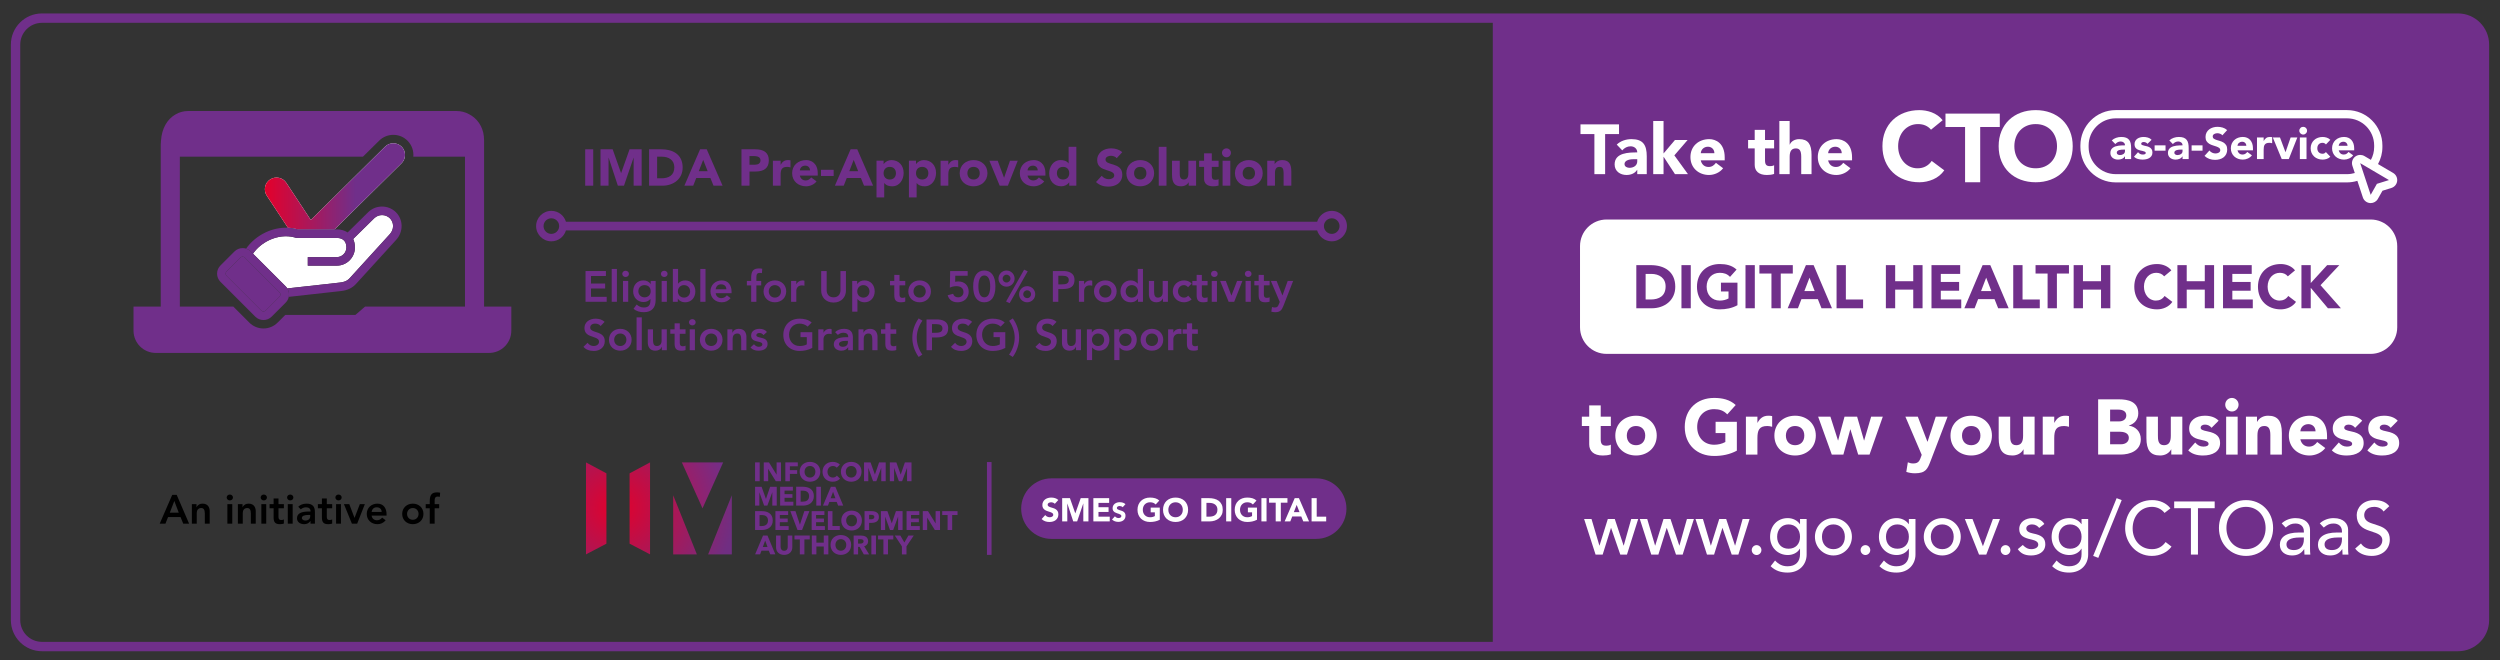 <?xml version="1.0" encoding="utf-8"?>
<!-- Generator: Adobe Illustrator 15.1.0, SVG Export Plug-In . SVG Version: 6.00 Build 0)  -->
<!DOCTYPE svg PUBLIC "-//W3C//DTD SVG 1.0//EN" "http://www.w3.org/TR/2001/REC-SVG-20010904/DTD/svg10.dtd">
<svg version="1.0" id="Layer_1" xmlns="http://www.w3.org/2000/svg" xmlns:xlink="http://www.w3.org/1999/xlink" x="0px" y="0px"
	 width="1140px" height="301px" viewBox="0 0 1140 301" enable-background="new 0 0 1140 301" xml:space="preserve">
<rect x="0" y="0" width="1140" height="301" fill="#333333" stroke="none"/>
<path fill="#702F8A" d="M1120.851,6.129H19.148c-7.822,0-14.189,6.364-14.189,14.189v262.459c0,7.825,6.367,14.188,14.189,14.188
	h1101.703c7.824,0,14.188-6.363,14.188-14.188V20.319C1135.039,12.494,1128.675,6.129,1120.851,6.129 M9.233,282.778V20.319
	c0-5.467,4.448-9.915,9.915-9.915h661.567v282.289H19.148C13.681,292.692,9.233,288.249,9.233,282.778"/>
<polygon fill="#702F8A" points="276.292,123.596 276.292,125.852 269.502,125.852 269.502,129.295 275.935,129.295 275.935,131.552 
	269.502,131.552 269.502,135.354 276.649,135.354 276.649,137.61 267.007,137.61 267.007,123.596 "/>
<rect x="278.933" y="122.644" fill="#702F8A" width="2.375" height="14.966"/>
<path fill="#702F8A" d="M286.796,124.883c0,0.85-0.694,1.424-1.545,1.424s-1.505-0.654-1.505-1.424c0-0.773,0.653-1.426,1.505-1.426
	C286.122,123.457,286.796,124.07,286.796,124.883 M286.459,137.61h-2.375v-9.503h2.375V137.61z"/>
<path fill="#702F8A" d="M296.673,129.535h0.041v-1.426h2.256v8.729c0,3.426-1.781,5.525-5.363,5.525
	c-1.783,0-3.386-0.398-4.712-1.565l1.426-1.939c0.95,0.872,1.958,1.365,3.265,1.365c2.216,0,3.009-1.147,3.009-3.266v-0.613h-0.04
	c-0.732,0.93-1.879,1.385-3.108,1.385c-2.79,0-4.729-2.118-4.729-4.868c0-2.851,1.782-4.989,4.671-4.989
	C294.713,127.872,295.962,128.365,296.673,129.535 M293.883,135.592c1.663,0,2.831-1.128,2.831-2.791
	c0-1.743-1.146-2.792-2.831-2.792c-1.643,0-2.792,1.147-2.792,2.833C291.091,134.422,292.359,135.592,293.883,135.592"/>
<path fill="#702F8A" d="M304.423,124.883c0,0.85-0.691,1.424-1.544,1.424c-0.85,0-1.505-0.654-1.505-1.424
	c0-0.773,0.655-1.426,1.505-1.426C303.75,123.457,304.423,124.07,304.423,124.883 M304.087,137.61h-2.375v-9.503h2.375V137.61z"/>
<path fill="#702F8A" d="M309.199,122.644v6.671h0.06c0.791-1.008,1.96-1.445,3.228-1.445c2.81,0,4.59,2.297,4.59,4.991
	c0,2.83-1.8,4.986-4.672,4.986c-1.325,0-2.574-0.514-3.285-1.662h-0.041v1.426h-2.255v-14.966H309.199z M311.911,135.709
	c1.622,0,2.79-1.246,2.79-2.849c0-1.685-1.207-2.851-2.81-2.851c-1.583,0-2.771,1.226-2.771,2.851
	C309.119,134.463,310.286,135.709,311.911,135.709"/>
<rect x="319.342" y="122.644" fill="#702F8A" width="2.374" height="14.966"/>
<path fill="#702F8A" d="M333.595,133.019v0.673h-7.243c0.158,1.364,1.186,2.257,2.553,2.257c1.069,0,1.879-0.455,2.553-1.287
	l1.703,1.287c-1.03,1.265-2.395,1.899-4.02,1.899c-2.909,0-5.165-2.019-5.165-4.987c0-2.949,2.255-4.989,5.165-4.989
	C332.152,127.872,333.595,130.147,333.595,133.019 M331.22,131.909c-0.02-1.485-1.028-2.256-2.434-2.256
	c-1.408,0-2.258,0.909-2.435,2.256H331.22z"/>
<path fill="#702F8A" d="M347.583,122.545l-0.159,2.021c-0.397-0.101-0.672-0.138-0.99-0.138c-1.048,0-1.521,0.534-1.521,1.88v1.802
	h2.194v2.018h-2.194v7.483h-2.377v-7.483h-1.96v-2.018h1.96v-1.485c0-3.108,1.088-4.217,3.562-4.217
	C346.433,122.407,347.128,122.448,347.583,122.545"/>
<path fill="#702F8A" d="M358.512,132.86c0,2.969-2.255,4.986-5.166,4.986c-2.908,0-5.166-2.017-5.166-4.986
	c0-2.951,2.276-4.991,5.166-4.991C356.257,127.87,358.512,129.889,358.512,132.86 M353.346,135.709c1.663,0,2.792-1.268,2.792-2.849
	c0-1.646-1.188-2.851-2.81-2.851c-1.584,0-2.772,1.226-2.772,2.851C350.555,134.501,351.743,135.709,353.346,135.709"/>
<path fill="#702F8A" d="M366.815,128.009v2.295c-0.456-0.118-0.791-0.177-1.147-0.177c-1.802,0-2.554,1.267-2.554,2.534v4.949
	h-2.375v-9.503h2.375v1.505h0.041c0.512-1.087,1.565-1.742,2.811-1.742C366.322,127.87,366.499,127.929,366.815,128.009"/>
<path fill="#702F8A" d="M376.961,123.596v8.849c0,1.286,0.732,3.147,3.146,3.147c2.417,0,3.147-1.862,3.147-3.147v-8.849h2.494
	v8.967c0,2.75-1.939,5.403-5.641,5.403c-3.722,0-5.641-2.671-5.641-5.403v-8.967H376.961z"/>
<path fill="#702F8A" d="M398.86,132.86c0,2.69-1.781,4.986-4.591,4.986c-1.267,0-2.435-0.434-3.226-1.445h-0.061v5.722h-2.374
	v-14.016h2.255v1.425h0.041c0.751-1.208,1.997-1.663,3.285-1.663C397.061,127.87,398.86,130.028,398.86,132.86 M393.694,135.709
	c1.603,0,2.792-1.208,2.792-2.849c0-1.369-0.951-2.851-2.81-2.851c-1.584,0-2.771,1.226-2.771,2.851
	C390.904,134.562,392.15,135.709,393.694,135.709"/>
<path fill="#702F8A" d="M410.177,125.356v2.75h2.613v2.02h-2.613v4.216c0,1.01,0.395,1.486,1.327,1.486
	c0.592,0,1.088-0.139,1.286-0.298v1.999c-0.457,0.218-1.347,0.316-1.88,0.316c-2.238,0-3.108-0.87-3.108-3.266v-4.454h-1.959v-2.02
	h1.959v-2.75H410.177z"/>
<path fill="#702F8A" d="M424.511,132.86c0,2.969-2.255,4.986-5.166,4.986c-2.91,0-5.166-2.017-5.166-4.986
	c0-2.951,2.277-4.991,5.166-4.991C422.256,127.87,424.511,129.889,424.511,132.86 M419.346,135.709c1.663,0,2.79-1.268,2.79-2.849
	c0-1.646-1.188-2.851-2.81-2.851c-1.583,0-2.772,1.226-2.772,2.851C416.554,134.501,417.743,135.709,419.346,135.709"/>
<path fill="#702F8A" d="M441.249,123.596v2.137h-5.641l-0.059,2.792c0.356-0.1,0.871-0.177,1.505-0.177
	c2.75,0,4.669,1.82,4.669,4.649c0,2.931-2.118,4.851-5.067,4.851c-2.276,0-3.898-1.108-4.532-3.208l2.494-0.673
	c0.336,1.03,1.089,1.625,2.296,1.625c1.405,0,2.435-1.03,2.435-2.397c0-1.782-1.286-2.71-3.287-2.71
	c-1.028,0-2.078,0.258-2.929,0.672l0.139-7.561H441.249z"/>
<path fill="#702F8A" d="M453.906,130.603c0,4.77-1.862,7.245-5.067,7.245c-3.206,0-5.067-2.475-5.067-7.245
	c0-4.789,1.88-7.245,5.067-7.245C452.025,123.358,453.906,125.814,453.906,130.603 M448.839,135.592c1.78,0,2.689-1.881,2.689-4.989
	c0-3.147-0.909-4.988-2.709-4.988c-1.722,0-2.673,1.821-2.673,4.988C446.146,133.612,447.018,135.592,448.839,135.592"/>
<path fill="#702F8A" d="M462.662,127.038c0,1.941-1.563,3.682-3.679,3.682c-2,0-3.684-1.603-3.684-3.682
	c0-1.96,1.584-3.683,3.684-3.683C460.98,123.355,462.662,124.98,462.662,127.038 M458.983,128.821c0.969,0,1.78-0.774,1.78-1.783
	c0-1.008-0.811-1.78-1.802-1.78c-0.948,0-1.761,0.772-1.761,1.78C457.2,128.047,458.012,128.821,458.983,128.821 M467,122.96
	l1.643,0.752l-8.235,14.53l-1.643-0.753L467,122.96z M472.066,134.166c0,2.019-1.624,3.681-3.683,3.681
	c-2.017,0-3.682-1.622-3.682-3.681c0-1.94,1.564-3.681,3.682-3.681C470.423,130.484,472.066,132.125,472.066,134.166
	 M468.383,135.946c1.012,0,1.783-0.811,1.783-1.78c0-0.972-0.771-1.783-1.802-1.783c-0.929,0-1.76,0.772-1.76,1.783
	C466.604,135.174,467.413,135.946,468.383,135.946"/>
<path fill="#702F8A" d="M484.908,123.593c1.802,0,5.067,0.515,5.067,4.02c0,2.929-1.721,4.195-5.462,4.195h-1.919v5.802H480.1
	v-14.017H484.908z M484.216,129.671c1.465,0,3.147-0.157,3.147-1.978c0-1.328-0.971-1.96-2.91-1.96h-1.859v3.938H484.216z"/>
<path fill="#702F8A" d="M498.06,128.009v2.295c-0.454-0.118-0.789-0.177-1.146-0.177c-1.803,0-2.554,1.267-2.554,2.534v4.949h-2.374
	v-9.503h2.374v1.505h0.041c0.514-1.087,1.564-1.742,2.81-1.742C497.566,127.87,497.744,127.929,498.06,128.009"/>
<path fill="#702F8A" d="M509.188,132.86c0,2.969-2.253,4.986-5.166,4.986c-2.908,0-5.166-2.017-5.166-4.986
	c0-2.951,2.276-4.991,5.166-4.991C506.935,127.87,509.188,129.889,509.188,132.86 M504.023,135.709c1.664,0,2.792-1.268,2.792-2.849
	c0-1.646-1.188-2.851-2.81-2.851c-1.585,0-2.772,1.226-2.772,2.851C501.232,134.501,502.42,135.709,504.023,135.709"/>
<path fill="#702F8A" d="M521.192,122.644v14.966h-2.256v-1.426h-0.04c-0.712,1.169-1.959,1.662-3.284,1.662
	c-2.89,0-4.672-2.137-4.672-4.986c0-2.693,1.782-4.991,4.59-4.991c1.268,0,2.417,0.437,3.228,1.445h0.06v-6.671H521.192z
	 M516.105,135.709c1.899,0,2.791-1.543,2.791-2.849c0-1.724-1.286-2.851-2.791-2.851c-1.664,0-2.791,1.287-2.791,2.851
	C513.314,134.441,514.442,135.709,516.105,135.709"/>
<path fill="#702F8A" d="M526.27,128.109v4.91c0,1.9,0.593,2.692,1.742,2.692c1.406,0,2.178-0.95,2.178-2.415v-5.188h2.374v9.503
	h-2.254v-1.525h-0.041c-0.553,1.189-1.564,1.761-2.911,1.761c-2.77,0-3.462-2.098-3.462-3.66v-6.079H526.27z"/>
<path fill="#702F8A" d="M543.4,129.314l-1.644,1.643c-0.475-0.496-1.088-0.951-1.802-0.951c-1.72,0-2.788,1.328-2.788,2.852
	c0,1.643,1.185,2.851,2.788,2.851c0.714,0,1.407-0.316,1.843-0.891l1.583,1.703c-0.793,0.771-2.197,1.325-3.426,1.325
	c-2.908,0-5.166-2.039-5.166-4.988c0-2.792,2.099-4.989,5.166-4.989C541.24,127.87,542.527,128.344,543.4,129.314"/>
<path fill="#702F8A" d="M548.037,125.356v2.75h2.614v2.02h-2.614v4.216c0,1.01,0.396,1.486,1.328,1.486
	c0.591,0,1.087-0.139,1.287-0.298v1.999c-0.458,0.218-1.347,0.316-1.881,0.316c-2.238,0-3.107-0.87-3.107-3.266v-4.454h-1.958v-2.02
	h1.958v-2.75H548.037z"/>
<path fill="#702F8A" d="M555.268,124.883c0,0.85-0.692,1.424-1.542,1.424c-0.854,0-1.508-0.654-1.508-1.424
	c0-0.773,0.654-1.426,1.508-1.426C554.593,123.457,555.268,124.07,555.268,124.883 M554.932,137.61h-2.375v-9.503h2.375V137.61z"/>
<polygon fill="#702F8A" points="558.973,128.109 561.508,134.761 561.546,134.761 564.101,128.109 566.534,128.109 562.794,137.612 
	560.259,137.612 556.38,128.109 "/>
<path fill="#702F8A" d="M570.698,124.883c0,0.85-0.694,1.424-1.545,1.424c-0.851,0-1.505-0.654-1.505-1.424
	c0-0.773,0.654-1.426,1.505-1.426C570.022,123.457,570.698,124.07,570.698,124.883 M570.36,137.61h-2.375v-9.503h2.375V137.61z"/>
<path fill="#702F8A" d="M576.322,125.356v2.75h2.613v2.02h-2.613v4.216c0,1.01,0.396,1.486,1.328,1.486
	c0.593,0,1.088-0.139,1.285-0.298v1.999c-0.457,0.218-1.345,0.316-1.879,0.316c-2.238,0-3.107-0.87-3.107-3.266v-4.454h-1.96v-2.02
	h1.96v-2.75H576.322z"/>
<path fill="#702F8A" d="M582.128,128.109l2.653,6.591h0.038l2.376-6.591h2.476l-4.337,11.126c-0.771,1.958-1.406,3.127-3.781,3.127
	c-0.613,0-1.228-0.079-1.821-0.237l0.299-2.139c0.375,0.138,0.792,0.237,1.206,0.237c1.247,0,1.486-0.453,1.92-1.502l0.416-1.031
	l-4.058-9.581H582.128z"/>
<path fill="#702F8A" d="M275.7,146.756l-1.822,1.919c-0.553-0.771-1.484-1.108-2.453-1.108c-1.406,0-2.296,0.712-2.296,1.802
	c0,0.949,0.79,1.464,2.177,1.9c2.236,0.692,4.473,1.406,4.473,4.296s-2.276,4.473-5.026,4.473c-1.98,0-3.604-0.591-4.693-1.898
	l1.88-1.822c0.614,0.931,1.644,1.464,2.772,1.464c1.347,0,2.453-0.79,2.453-1.919c0-1.049-0.711-1.605-2.512-2.158
	c-2.515-0.772-4.138-1.622-4.138-4.156c0-2.532,2.118-4.236,5.167-4.236C273.285,145.312,274.71,145.827,275.7,146.756"/>
<path fill="#702F8A" d="M288.017,154.933c0,2.966-2.255,4.986-5.167,4.986c-2.908,0-5.165-2.021-5.165-4.986
	c0-2.951,2.276-4.99,5.165-4.99C285.762,149.943,288.017,151.962,288.017,154.933 M282.85,157.781c1.664,0,2.792-1.267,2.792-2.849
	c0-1.646-1.188-2.851-2.81-2.851c-1.585,0-2.773,1.227-2.773,2.851C280.059,156.574,281.247,157.781,282.85,157.781"/>
<rect x="290.284" y="144.717" fill="#702F8A" width="2.375" height="14.965"/>
<path fill="#702F8A" d="M297.769,150.18v4.909c0,1.901,0.594,2.692,1.742,2.692c1.406,0,2.178-0.951,2.178-2.414v-5.187h2.374v9.501
	h-2.255v-1.526h-0.041c-0.553,1.188-1.563,1.764-2.911,1.764c-2.769,0-3.462-2.099-3.462-3.661v-6.078H297.769z"/>
<path fill="#702F8A" d="M309.988,147.43v2.752h2.615v2.016h-2.615v4.217c0,1.01,0.396,1.487,1.328,1.487
	c0.592,0,1.088-0.14,1.287-0.297v1.997c-0.457,0.219-1.346,0.316-1.881,0.316c-2.237,0-3.107-0.869-3.107-3.267v-4.454h-1.96v-2.016
	h1.96v-2.752H309.988z"/>
<path fill="#702F8A" d="M317.219,146.952c0,0.854-0.693,1.426-1.543,1.426c-0.853,0-1.505-0.651-1.505-1.426
	c0-0.771,0.653-1.425,1.505-1.425C316.546,145.527,317.219,146.143,317.219,146.952 M316.883,159.682h-2.375v-9.501h2.375V159.682z"
	/>
<path fill="#702F8A" d="M329.473,154.933c0,2.966-2.255,4.986-5.165,4.986c-2.908,0-5.166-2.021-5.166-4.986
	c0-2.951,2.276-4.99,5.166-4.99C327.218,149.943,329.473,151.962,329.473,154.933 M324.308,157.781c1.663,0,2.792-1.267,2.792-2.849
	c0-1.646-1.188-2.851-2.811-2.851c-1.583,0-2.772,1.227-2.772,2.851C321.517,156.574,322.706,157.781,324.308,157.781"/>
<path fill="#702F8A" d="M340.369,153.604v6.077h-2.375v-4.93c0-1.901-0.613-2.673-1.742-2.673c-1.525,0-2.178,1.109-2.178,2.374
	v5.229h-2.376v-9.501h2.258v1.523h0.041c0.572-1.248,1.662-1.761,2.909-1.761C339.737,149.943,340.369,152.14,340.369,153.604"/>
<path fill="#702F8A" d="M349.72,151.388l-1.584,1.425c-0.474-0.654-1.069-0.97-1.86-0.97c-0.772,0-1.387,0.396-1.387,1.008
	c0,0.772,1.069,0.91,2.257,1.188c1.464,0.337,2.869,0.872,2.869,2.831c0,2-1.76,3.049-4.117,3.049c-1.465,0-2.711-0.376-3.682-1.464
	l1.584-1.483c0.81,0.89,1.444,1.165,2.257,1.165c0.869,0,1.583-0.434,1.583-1.088c0-0.912-1.149-1.068-2.356-1.348
	c-1.287-0.297-2.771-0.75-2.771-2.691c0-2.315,2.176-3.067,3.8-3.067C347.801,149.943,349.027,150.456,349.72,151.388"/>
<path fill="#702F8A" d="M370.119,147.073l-1.839,1.862c-0.952-0.914-2.356-1.369-3.664-1.369c-2.869,0-4.81,2.219-4.81,5.009
	c0,2.89,1.822,5.206,4.831,5.206c1.047,0,2.276-0.178,3.265-0.732v-3.308h-2.869v-2.255h5.363v7.167
	c-1.862,0.987-3.822,1.383-5.78,1.383c-4.353,0-7.423-2.969-7.423-7.301c0-4.417,3.008-7.423,7.423-7.423
	C366.556,145.312,368.637,145.726,370.119,147.073"/>
<path fill="#702F8A" d="M379.215,150.082v2.294c-0.456-0.116-0.792-0.178-1.148-0.178c-1.801,0-2.554,1.269-2.554,2.537v4.946
	h-2.374v-9.501h2.374v1.505h0.041c0.513-1.089,1.564-1.742,2.81-1.742C378.721,149.943,378.899,150.002,379.215,150.082"/>
<path fill="#702F8A" d="M388.92,153.998v5.684h-2.137v-1.309h-0.06c-0.673,1.068-1.783,1.546-3.051,1.546
	c-1.957,0-3.461-1.11-3.461-2.852c0-2.197,1.761-3.307,5.839-3.307h0.733v-0.275c0-1.109-0.872-1.762-2.178-1.762
	c-0.992,0-1.881,0.397-2.534,0.99l-1.247-1.246c0.85-0.872,2.175-1.524,4.038-1.524C388.108,149.943,388.92,151.763,388.92,153.998
	 M384.268,158.137c1.624,0,2.376-0.909,2.376-2.119v-0.595h-0.692c-2.1,0-3.366,0.456-3.366,1.47
	C382.586,157.7,383.377,158.137,384.268,158.137"/>
<path fill="#702F8A" d="M400.149,153.604v6.077h-2.375v-4.93c0-1.901-0.613-2.673-1.742-2.673c-1.525,0-2.178,1.109-2.178,2.374
	v5.229h-2.376v-9.501h2.257v1.523h0.041c0.573-1.248,1.663-1.761,2.91-1.761C399.517,149.943,400.149,152.14,400.149,153.604"/>
<path fill="#702F8A" d="M406.075,147.43v2.752h2.615v2.016h-2.615v4.217c0,1.01,0.396,1.487,1.328,1.487
	c0.593,0,1.089-0.14,1.287-0.297v1.997c-0.457,0.219-1.347,0.316-1.881,0.316c-2.237,0-3.107-0.869-3.107-3.267v-4.454h-1.96v-2.016
	h1.96v-2.752H406.075z"/>
<path fill="#702F8A" d="M420.574,146.301c-1.644,2.314-2.534,4.988-2.534,7.681c0,2.651,0.913,5.465,2.534,7.7l-1.662,1.089
	c-1.919-2.672-2.89-5.723-2.89-8.789c0-3.05,0.989-6.139,2.89-8.791l1.683,1.03L420.574,146.301z"/>
<path fill="#702F8A" d="M427.307,145.669c1.802,0,5.067,0.512,5.067,4.018c0,2.93-1.721,4.196-5.464,4.196h-1.919v5.799h-2.494
	v-14.013H427.307z M426.614,151.745c1.467,0,3.147-0.158,3.147-1.979c0-1.328-0.969-1.96-2.91-1.96h-1.86v3.938H426.614z"/>
<path fill="#702F8A" d="M443.291,146.756l-1.821,1.919c-0.553-0.771-1.485-1.108-2.454-1.108c-1.406,0-2.297,0.712-2.297,1.802
	c0,0.949,0.79,1.464,2.178,1.9c2.235,0.692,4.472,1.406,4.472,4.296s-2.276,4.473-5.026,4.473c-1.98,0-3.604-0.591-4.693-1.898
	l1.881-1.822c0.614,0.931,1.643,1.464,2.771,1.464c1.346,0,2.454-0.79,2.454-1.919c0-1.049-0.712-1.605-2.514-2.158
	c-2.513-0.772-4.137-1.622-4.137-4.156c0-2.532,2.118-4.236,5.167-4.236C440.875,145.312,442.301,145.827,443.291,146.756"/>
<path fill="#702F8A" d="M458.145,147.073l-1.841,1.862c-0.951-0.914-2.355-1.369-3.664-1.369c-2.867,0-4.809,2.219-4.809,5.009
	c0,2.89,1.821,5.206,4.831,5.206c1.047,0,2.276-0.178,3.265-0.732v-3.308h-2.87v-2.255h5.364v7.167
	c-1.862,0.987-3.822,1.383-5.782,1.383c-4.354,0-7.421-2.969-7.421-7.301c0-4.417,3.008-7.423,7.421-7.423
	C454.582,145.312,456.661,145.726,458.145,147.073"/>
<path fill="#702F8A" d="M460.172,161.66c1.743-2.434,2.535-5.225,2.535-7.68c0-2.593-0.85-5.324-2.535-7.679l1.663-1.11
	c1.9,2.633,2.89,5.722,2.89,8.789c0,3.068-0.99,6.138-2.89,8.791l-1.682-1.031L460.172,161.66z"/>
<path fill="#702F8A" d="M481.797,146.756l-1.821,1.919c-0.554-0.771-1.485-1.108-2.455-1.108c-1.405,0-2.296,0.712-2.296,1.802
	c0,0.949,0.79,1.464,2.177,1.9c2.236,0.692,4.473,1.406,4.473,4.296s-2.276,4.473-5.026,4.473c-1.98,0-3.604-0.591-4.693-1.898
	l1.881-1.822c0.614,0.931,1.643,1.464,2.771,1.464c1.346,0,2.454-0.79,2.454-1.919c0-1.049-0.711-1.605-2.513-2.158
	c-2.513-0.772-4.137-1.622-4.137-4.156c0-2.532,2.118-4.236,5.167-4.236C479.382,145.312,480.808,145.827,481.797,146.756"/>
<path fill="#702F8A" d="M486.633,150.18v4.909c0,1.901,0.593,2.692,1.742,2.692c1.405,0,2.178-0.951,2.178-2.414v-5.187h2.375v9.501
	h-2.256v-1.526h-0.04c-0.554,1.188-1.565,1.764-2.912,1.764c-2.77,0-3.463-2.099-3.463-3.661v-6.078H486.633z"/>
<path fill="#702F8A" d="M505.881,154.933c0,2.691-1.783,4.986-4.591,4.986c-1.267,0-2.436-0.436-3.227-1.444h-0.061v5.721h-2.374
	V150.18h2.254v1.425h0.041c0.752-1.207,1.999-1.663,3.285-1.663C504.081,149.943,505.881,152.102,505.881,154.933 M500.715,157.781
	c1.603,0,2.792-1.207,2.792-2.849c0-1.368-0.952-2.851-2.81-2.851c-1.584,0-2.773,1.227-2.773,2.851
	C497.924,156.634,499.169,157.781,500.715,157.781"/>
<path fill="#702F8A" d="M518.36,154.933c0,2.691-1.783,4.986-4.591,4.986c-1.266,0-2.436-0.436-3.226-1.444h-0.061v5.721h-2.374
	V150.18h2.254v1.425h0.041c0.752-1.207,1.998-1.663,3.284-1.663C516.56,149.943,518.36,152.102,518.36,154.933 M513.194,157.781
	c1.603,0,2.792-1.207,2.792-2.849c0-1.368-0.951-2.851-2.811-2.851c-1.584,0-2.772,1.227-2.772,2.851
	C510.403,156.634,511.649,157.781,513.194,157.781"/>
<path fill="#702F8A" d="M530.441,154.933c0,2.966-2.254,4.986-5.166,4.986c-2.909,0-5.165-2.021-5.165-4.986
	c0-2.951,2.276-4.99,5.165-4.99C528.187,149.943,530.441,151.962,530.441,154.933 M525.276,157.781c1.664,0,2.791-1.267,2.791-2.849
	c0-1.646-1.188-2.851-2.81-2.851c-1.583,0-2.772,1.227-2.772,2.851C522.484,156.574,523.674,157.781,525.276,157.781"/>
<path fill="#702F8A" d="M538.745,150.082v2.294c-0.455-0.116-0.792-0.178-1.148-0.178c-1.8,0-2.554,1.269-2.554,2.537v4.946h-2.374
	v-9.501h2.374v1.505h0.041c0.513-1.089,1.564-1.742,2.81-1.742C538.251,149.943,538.429,150.002,538.745,150.082"/>
<path fill="#702F8A" d="M543.6,147.43v2.752h2.615v2.016H543.6v4.217c0,1.01,0.396,1.487,1.328,1.487
	c0.592,0,1.087-0.14,1.287-0.297v1.997c-0.457,0.219-1.346,0.316-1.881,0.316c-2.237,0-3.107-0.869-3.107-3.267v-4.454h-1.96v-2.016
	h1.96v-2.752H543.6z"/>
<rect x="266.85" y="68.075" fill="#702F8A" width="3.657" height="16.602"/>
<polygon fill="#702F8A" points="279.372,68.075 283.195,78.909 283.241,78.909 287.086,68.075 292.597,68.075 292.597,84.677 
	288.94,84.677 288.94,71.943 288.894,71.943 284.531,84.677 281.74,84.677 277.544,71.943 277.498,71.943 277.498,84.677 
	273.839,84.677 273.839,68.075 "/>
<path fill="#702F8A" d="M301.608,68.075c5.254,0,9.684,2.368,9.684,8.324c0,5.276-4.265,8.278-9.237,8.278h-6.073V68.075H301.608z
	 M301.656,81.301c3.259,0,5.839-1.336,5.839-5.042c0-3.307-2.626-4.808-5.603-4.808h-2.251v9.849H301.656z"/>
<path fill="#702F8A" d="M322.271,68.075l7.225,16.602h-4.129l-1.43-3.518h-6.448l-1.383,3.518h-4.033l7.173-16.602H322.271z
	 M318.638,78.064h4.057l-2.041-5.16L318.638,78.064z"/>
<path fill="#702F8A" d="M344.396,68.075c3.986,0,6.189,1.62,6.189,5.041c0,3.518-2.203,5.089-6.025,5.089h-2.792v6.472h-3.657
	V68.075H344.396z M344.279,75.11c1.451,0,2.508-0.632,2.508-1.994c0-1.289-0.985-1.945-3.048-1.945h-1.971v3.939H344.279z"/>
<path fill="#702F8A" d="M360.461,73.116v3.212c-0.516-0.141-0.961-0.235-1.5-0.235c-2.509,0-3,1.338-3,3.682v4.901h-3.519V73.281
	h3.519v1.829h0.046c0.751-1.384,1.736-2.111,3.304-2.111C359.688,73,360.135,73.022,360.461,73.116"/>
<path fill="#702F8A" d="M367.641,73c2.203,0,5.252,1.359,5.252,6.095v0.986h-8.16c0.279,1.291,1.218,2.203,2.647,2.203
	c1.197,0,1.924-0.609,2.51-1.383l2.462,1.807c-1.104,1.43-3.024,2.25-4.808,2.25c-3.399,0-6.33-2.25-6.33-5.978
	C361.215,75.367,363.982,73,367.641,73 M369.375,77.688c0-1.289-0.961-2.157-2.182-2.157c-1.312,0-2.344,0.845-2.46,2.157H369.375z"
	/>
<rect x="374.377" y="77.43" fill="#702F8A" width="5.768" height="2.814"/>
<path fill="#702F8A" d="M390.907,68.075l7.225,16.602h-4.13l-1.43-3.518h-6.448l-1.383,3.518h-4.032l7.174-16.602H390.907z
	 M387.274,78.064h4.056l-2.039-5.16L387.274,78.064z"/>
<path fill="#702F8A" d="M412.064,78.884c0,2.932-1.782,6.073-5.205,6.073c-1.243,0-2.744-0.306-3.61-1.5h-0.047v6.566h-3.518V73.279
	h3.237v1.503h0.047c0.773-1.081,2.156-1.783,3.492-1.783C409.885,73,412.064,75.484,412.064,78.884 M405.734,81.863
	c1.711,0,2.814-1.127,2.814-2.885c0-1.781-1.103-2.884-2.839-2.884c-1.711,0-2.789,1.195-2.789,2.884
	C402.921,80.689,403.998,81.863,405.734,81.863"/>
<path fill="#702F8A" d="M426.845,78.884c0,2.932-1.783,6.073-5.205,6.073c-1.244,0-2.745-0.306-3.612-1.5h-0.047v6.566h-3.518
	V73.279h3.238v1.503h0.047c0.773-1.081,2.157-1.783,3.493-1.783C424.665,73,426.845,75.484,426.845,78.884 M420.514,81.863
	c1.712,0,2.815-1.127,2.815-2.885c0-1.781-1.104-2.884-2.839-2.884c-1.711,0-2.789,1.195-2.789,2.884
	C417.702,80.689,418.779,81.863,420.514,81.863"/>
<path fill="#702F8A" d="M436.933,73.116v3.212c-0.516-0.141-0.961-0.235-1.5-0.235c-2.51,0-3.001,1.338-3.001,3.682v4.901h-3.518
	V73.281h3.518v1.829h0.046c0.751-1.384,1.736-2.111,3.305-2.111C436.159,73,436.605,73.022,436.933,73.116"/>
<path fill="#702F8A" d="M450.277,78.978c0,3.612-2.836,5.979-6.331,5.979c-3.518,0-6.33-2.321-6.33-5.979
	c0-3.634,2.812-5.978,6.33-5.978C447.464,73,450.277,75.344,450.277,78.978 M443.947,81.863c1.712,0,2.812-1.127,2.812-2.885
	c0-1.781-1.1-2.884-2.835-2.884c-1.712,0-2.79,1.195-2.79,2.884C441.134,80.689,442.212,81.863,443.947,81.863"/>
<polygon fill="#702F8A" points="454.949,73.281 457.834,81.021 457.88,81.021 460.553,73.281 464.094,73.281 459.591,84.677 
	455.864,84.677 451.151,73.281 "/>
<path fill="#702F8A" d="M471.461,73c2.203,0,5.253,1.359,5.253,6.095v0.986h-8.159c0.279,1.291,1.217,2.203,2.647,2.203
	c1.197,0,1.923-0.609,2.51-1.383l2.461,1.807c-1.104,1.43-3.024,2.25-4.807,2.25c-3.399,0-6.33-2.25-6.33-5.978
	C465.037,75.367,467.805,73,471.461,73 M473.197,77.688c0-1.289-0.962-2.157-2.182-2.157c-1.312,0-2.345,0.845-2.459,2.157H473.197z
	"/>
<path fill="#702F8A" d="M490.813,66.949v17.726h-3.238v-1.501h-0.047c-0.772,1.103-2.18,1.782-3.516,1.782
	c-3.424,0-5.58-2.486-5.58-5.885c0-3.049,1.876-6.072,5.203-6.072c1.362,0,2.768,0.35,3.613,1.5h0.047v-7.55H490.813z
	 M484.764,81.863c1.711,0,2.812-1.127,2.812-2.885c0-1.852-1.171-2.884-2.836-2.884c-1.711,0-2.789,1.125-2.789,2.884
	C481.951,80.689,483.028,81.863,484.764,81.863"/>
<path fill="#702F8A" d="M511.737,69.389l-2.51,2.743c-0.585-0.75-1.759-1.102-2.65-1.102c-1.006,0-2.46,0.469-2.46,1.712
	c0,1.453,1.757,1.759,3.586,2.321c1.992,0.609,4.057,1.571,4.057,4.572c0,3.776-3.024,5.464-6.401,5.464
	c-2.133,0-4.01-0.611-5.581-2.087l2.603-2.86c0.773,0.983,1.945,1.57,3.189,1.57c1.006,0,2.53-0.446,2.53-1.735
	c0-1.452-1.757-1.83-3.609-2.438c-2.041-0.657-4.174-1.595-4.174-4.503c0-3.54,3.095-5.393,6.33-5.393
	C508.501,67.653,510.307,68.146,511.737,69.389"/>
<path fill="#702F8A" d="M526.278,78.978c0,3.612-2.835,5.979-6.33,5.979c-3.518,0-6.33-2.321-6.33-5.979
	c0-3.634,2.813-5.978,6.33-5.978C523.466,73,526.278,75.344,526.278,78.978 M519.948,81.863c1.711,0,2.813-1.127,2.813-2.885
	c0-1.781-1.102-2.884-2.837-2.884c-1.712,0-2.788,1.195-2.788,2.884C517.136,80.689,518.212,81.863,519.948,81.863"/>
<rect x="528.395" y="66.951" fill="#702F8A" width="3.518" height="17.726"/>
<path fill="#702F8A" d="M537.963,73.281v5.651c0,1.15,0,2.933,1.829,2.933c1.476,0,2.109-0.916,2.109-2.816v-5.768h3.518v11.396
	h-3.376v-1.548h-0.048c-0.632,1.15-1.876,1.83-3.353,1.83c-2.977,0-4.197-1.618-4.197-5.253v-6.425H537.963z"/>
<path fill="#702F8A" d="M552.577,69.905v3.376h3.094v2.813h-3.094v4.009c0,1.409,0.492,1.9,1.665,1.9c0.679,0,1.241-0.14,1.43-0.329
	v2.932c-0.821,0.28-1.665,0.351-2.461,0.351c-2.742,0-4.151-1.312-4.151-3.353v-5.51h-2.25v-2.813h2.25v-3.376H552.577z"/>
<path fill="#702F8A" d="M561.303,69.692c0,1.103-0.891,2.042-2.038,2.042c-1.126,0-2.042-0.938-2.042-2.042
	c0-1.171,0.938-2.039,2.042-2.039C560.412,67.653,561.303,68.593,561.303,69.692 M561.022,84.677h-3.516V73.281h3.516V84.677z"/>
<path fill="#702F8A" d="M575.796,78.978c0,3.612-2.837,5.979-6.332,5.979c-3.518,0-6.33-2.321-6.33-5.979
	c0-3.634,2.812-5.978,6.33-5.978C572.985,73,575.796,75.344,575.796,78.978 M569.464,81.863c1.712,0,2.814-1.127,2.814-2.885
	c0-1.781-1.102-2.884-2.836-2.884c-1.712,0-2.79,1.195-2.79,2.884C566.652,80.689,567.73,81.863,569.464,81.863"/>
<path fill="#702F8A" d="M588.84,78.229v6.448h-3.519v-5.863c0-2.015-0.611-2.718-1.827-2.718c-1.41,0-2.111,0.842-2.111,2.79v5.792
	h-3.518V73.281h3.374v1.548h0.049c0.635-1.149,1.876-1.83,3.33-1.83C587.502,73,588.84,74.478,588.84,78.229"/>
<path fill="#702F8A" d="M607.271,96.154c-3.141,0-5.804,2.099-6.653,4.968H258.072c-0.853-2.87-3.513-4.968-6.654-4.968
	c-3.828,0-6.949,3.111-6.949,6.941c0,3.829,3.121,6.948,6.949,6.948c3.142,0,5.801-2.105,6.654-4.974h342.545
	c0.85,2.869,3.513,4.974,6.653,4.974c3.831,0,6.942-3.119,6.942-6.948C614.213,99.265,611.102,96.154,607.271,96.154
	 M607.271,106.66c-1.233,0-2.329-0.633-2.961-1.591c-0.379-0.563-0.596-1.24-0.596-1.974c0-0.726,0.217-1.411,0.596-1.973
	c0.636-0.953,1.728-1.585,2.961-1.585c1.964,0,3.558,1.596,3.558,3.558C610.828,105.064,609.234,106.66,607.271,106.66
	 M254.975,103.095c0,0.733-0.22,1.411-0.599,1.974c-0.63,0.958-1.725,1.591-2.959,1.591c-1.969,0-3.563-1.596-3.563-3.565
	c0-1.962,1.594-3.558,3.563-3.558c1.234,0,2.322,0.633,2.959,1.585C254.755,101.685,254.975,102.369,254.975,103.095"/>
<path fill="#702F8A" d="M220.741,139.821V63.927c0-0.609-0.053-1.206-0.113-1.794c-0.448-4.399-3.004-8.166-6.766-10.077
	c-1.686-0.907-3.586-1.426-5.599-1.426H85.79c-2.144,0-4.096,0.558-5.786,1.567c-3.757,2.131-6.215,6.396-6.583,11.858
	c-0.049,0.519-0.093,1.043-0.11,1.585c-0.007,0.118-0.007,0.237-0.007,0.354c-0.006,0.097-0.006,0.187-0.006,0.29v73.537H60.887
	v10.961c0,5.612,4.55,10.155,10.163,10.155h151.953c5.61,0,10.156-4.543,10.156-10.155v-10.961H220.741z M212.034,139.821h-45.59
	l-4.378,3.783h-31.977l-3.509,3.51c-1.718,1.718-4.01,2.667-6.439,2.667c-2.436,0-4.727-0.949-6.446-2.667l-7.29-7.293H82.004
	V71.433h83.514l7.393-7.303c1.727-1.704,4.016-2.646,6.439-2.646c2.477,0,4.793,0.971,6.531,2.729
	c1.955,1.986,2.826,4.636,2.599,7.22h23.554V139.821z"/>
<path fill="#FFFFFF" d="M175.612,66.859l-33.889,33.466l-11.178-16.968c-1.606-2.453-4.911-3.127-7.375-1.517
	c-2.459,1.624-3.136,4.924-1.523,7.378l9.642,14.638c1.528,0.068,3.018,0.316,4.433,0.742h16.821l30.553-30.151
	c0.856-0.845,1.365-1.91,1.528-3.016c0.237-1.597-0.252-3.282-1.477-4.518C181.081,64.822,177.704,64.794,175.612,66.859"/>
<rect x="109.181" y="-12.195" fill="none" width="921.64" height="328.382"/>
<g>
	<defs>
		<path id="SVGID_1_" d="M175.612,66.859l-33.892,33.466l-11.175-16.968c-1.606-2.451-4.912-3.127-7.375-1.517
			c-2.46,1.626-3.136,4.924-1.523,7.378l9.642,14.64c1.528,0.066,3.018,0.314,4.433,0.74h16.819l30.554-30.151
			c0.856-0.847,1.363-1.91,1.528-3.016c0.237-1.597-0.252-3.282-1.479-4.518c-1.042-1.056-2.421-1.586-3.799-1.586
			C177.998,65.329,176.647,65.837,175.612,66.859"/>
	</defs>
	<clipPath id="SVGID_2_">
		<use xlink:href="#SVGID_1_"  overflow="visible"/>
	</clipPath>
	
		<linearGradient id="SVGID_3_" gradientUnits="userSpaceOnUse" x1="258.878" y1="261.19" x2="261.016" y2="261.19" gradientTransform="matrix(29.903 0 0 -29.903 -7620.584 7895.426)">
		<stop  offset="0" style="stop-color:#E4002B"/>
		<stop  offset="0.65" style="stop-color:#702F8A"/>
		<stop  offset="1" style="stop-color:#702F8A"/>
	</linearGradient>
	<rect x="120.034" y="65.329" clip-path="url(#SVGID_2_)" fill="url(#SVGID_3_)" width="64.826" height="39.271"/>
</g>
<path fill="#FFFFFF" d="M131.014,131.522c0.208-0.029,0.421-0.056,0.635-0.073l23.362-2.604c1.354-0.148,3.074-0.503,4.383-1.931
	l18.399-20.191c1.917-2.109,1.917-5.262,0-7.179c-1.968-1.951-5.189-1.956-7.173,0l-9.571,9.434
	c0.514,1.099,0.791,2.374,0.791,3.778c0,0,0.005,0.058,0.005,0.113c-0.005,4.556-3.714,8.26-8.267,8.268H140.35v-3.897h13.225
	c2.407,0,4.367-1.963,4.374-4.377c0,0-0.005-0.049-0.005-0.107c0-3.704-2.74-4.257-4.369-4.257h-18.456l-0.294-0.096
	c-0.219-0.073-0.44-0.134-0.667-0.191c-3.541-0.948-7.658-0.485-11.406,1.291c-3.024,1.434-5.6,3.592-7.393,6.169l14.885,14.887
	C130.544,130.857,130.8,131.177,131.014,131.522"/>
<path fill="#702F8A" d="M131.289,103.857c-3.372-0.159-6.918,0.563-10.207,2.126c-3.598,1.707-6.688,4.291-8.863,7.392
	c0.626,0.191,1.211,0.507,1.725,0.924c0.148,0.114,0.282,0.237,0.416,0.374l0.999,0.999c1.793-2.577,4.371-4.739,7.393-6.17
	c3.751-1.777,7.866-2.238,11.408-1.291c0.227,0.055,0.445,0.117,0.665,0.192l0.295,0.094h18.455c1.632,0,4.371,0.553,4.371,4.257
	c0,0.058,0.002,0.109,0.002,0.109c-0.004,2.413-1.964,4.374-4.373,4.374h-13.223v3.897h13.229c4.55-0.005,8.26-3.71,8.267-8.267
	c0-0.055-0.007-0.113-0.007-0.113c0-1.402-0.276-2.679-0.79-3.776l9.569-9.434c1.985-1.958,5.207-1.951,7.175,0
	c1.917,1.917,1.917,5.069,0,7.175l-18.401,20.195c-1.309,1.426-3.029,1.78-4.382,1.928c0,0-23.79,2.649-23.998,2.678
	c0.354,0.577,0.591,1.214,0.704,1.884c0.049,0.288,0.073,0.58,0.073,0.879c0,0.368-0.041,0.733-0.113,1.083
	c0.113-0.016,0.226-0.027,0.344-0.04l23.42-2.609c1.077-0.12,4.363-0.481,6.828-3.177l18.407-20.192
	c3.32-3.654,3.269-9.168-0.131-12.568c-3.485-3.452-9.169-3.458-12.66-0.014L158.525,106c-1.335-0.897-3.022-1.401-4.951-1.401
	h-17.852C134.307,104.173,132.817,103.925,131.289,103.857"/>
<path fill="#702F8A" d="M121.111,141.637l6.383-6.383c0.258-0.258,0.399-0.603,0.399-0.971c0-0.365-0.141-0.709-0.399-0.968
	l-15.886-15.887c-0.258-0.257-0.603-0.399-0.97-0.399c-0.366,0-0.715,0.142-0.974,0.399l-6.379,6.386
	c-0.259,0.258-0.405,0.601-0.405,0.971c0,0.365,0.146,0.708,0.405,0.967l15.884,15.885
	C119.684,142.157,120.591,142.157,121.111,141.637"/>
<path fill="#702F8A" d="M131.718,133.402c-0.114-0.671-0.349-1.307-0.706-1.882c-0.213-0.344-0.468-0.665-0.765-0.964
	l-15.886-15.886c-0.134-0.135-0.271-0.258-0.417-0.372c-0.512-0.417-1.101-0.733-1.727-0.924c-0.5-0.164-1.037-0.243-1.577-0.243
	c-1.411,0-2.735,0.547-3.727,1.539l-6.385,6.385c-0.997,0.997-1.545,2.319-1.545,3.726c0,1.411,0.548,2.73,1.545,3.728
	l15.884,15.886c0.994,0.992,2.318,1.54,3.728,1.54c1.403,0,2.729-0.548,3.722-1.54l6.384-6.383c0.737-0.74,1.229-1.652,1.432-2.645
	c0.071-0.351,0.112-0.716,0.112-1.083C131.792,133.984,131.769,133.692,131.718,133.402 M103.286,125.751
	c-0.258-0.259-0.405-0.602-0.405-0.971c0-0.366,0.147-0.708,0.405-0.969l6.378-6.384c0.258-0.259,0.609-0.401,0.977-0.401
	c0.365,0,0.709,0.142,0.969,0.401l15.886,15.884c0.258,0.261,0.399,0.605,0.399,0.971c0,0.368-0.141,0.712-0.399,0.971l-6.385,6.383
	c-0.516,0.519-1.425,0.519-1.938,0L103.286,125.751z"/>
<path fill="#FFFFFF" d="M1081.021,161.371h-348.42c-6.689,0-12.115-5.423-12.115-12.114v-37.042c0-6.694,5.426-12.118,12.115-12.118
	h348.42c6.692,0,12.115,5.424,12.115,12.118v37.042C1093.136,155.948,1087.713,161.371,1081.021,161.371"/>
<polygon fill="#FFFFFF" points="738.275,56.713 738.275,61.138 731.937,61.138 731.937,79.412 727.044,79.412 727.044,61.138 
	720.703,61.138 720.703,56.713 "/>
<path fill="#FFFFFF" d="M750.921,71.267v8.142h-4.333v-1.954h-0.063c-1.032,1.666-2.949,2.339-4.832,2.339
	c-2.82,0-5.425-1.666-5.425-4.809c0-5.45,6.585-5.482,10.32-5.482c0-1.763-1.442-2.789-3.013-2.789c-1.536,0-2.82,0.706-3.828,1.86
	l-2.509-2.629c1.758-1.731,4.331-2.5,6.719-2.5C749.226,63.443,750.921,66.104,750.921,71.267 M743.044,76.524
	c1.786,0,3.544-0.963,3.544-2.951V72.58h-1.411c-1.414,0-4.394,0.224-4.394,2.244C740.783,76.043,742.039,76.524,743.044,76.524"/>
<polygon fill="#FFFFFF" points="758.573,55.175 758.573,69.986 763.784,63.831 769.555,63.831 763.499,70.849 769.711,79.408 
	763.784,79.408 758.634,71.522 758.573,71.522 758.573,79.408 753.868,79.408 753.868,55.175 "/>
<path fill="#FFFFFF" d="M779.437,63.445c2.949,0,7.027,1.86,7.027,8.335v1.347h-10.918c0.377,1.763,1.632,3.014,3.544,3.014
	c1.603,0,2.573-0.834,3.358-1.891l3.294,2.468c-1.475,1.955-4.048,3.077-6.432,3.077c-4.548,0-8.471-3.077-8.471-8.175
	C770.84,66.684,774.541,63.445,779.437,63.445 M781.758,69.857c0-1.764-1.287-2.949-2.918-2.949c-1.759,0-3.138,1.154-3.294,2.949
	H781.758z"/>
<path fill="#FFFFFF" d="M804.849,59.214v4.617h4.143v3.847h-4.143v5.482c0,1.923,0.662,2.596,2.229,2.596
	c0.91,0,1.663-0.192,1.914-0.448v4.007c-1.099,0.384-2.226,0.481-3.294,0.481c-3.669,0-5.555-1.795-5.555-4.584v-7.534h-3.01v-3.847
	h3.01v-4.617H804.849z"/>
<path fill="#FFFFFF" d="M816.083,55.175v10.771h0.062c0.567-1.508,2.323-2.5,4.269-2.5c4.08,0,5.646,2.309,5.646,7.214v8.749h-4.703
	v-7.917c0-2.916-0.849-3.813-2.449-3.813c-1.883,0-2.823,1.154-2.823,3.813v7.917h-4.702V55.175H816.083z"/>
<path fill="#FFFFFF" d="M837.51,63.445c2.95,0,7.027,1.86,7.027,8.335v1.347H833.62c0.377,1.763,1.629,3.014,3.543,3.014
	c1.603,0,2.574-0.834,3.36-1.891l3.292,2.468c-1.473,1.955-4.046,3.077-6.43,3.077c-4.549,0-8.47-3.077-8.47-8.175
	C828.916,66.684,832.616,63.445,837.51,63.445 M839.831,69.857c0-1.764-1.284-2.949-2.919-2.949c-1.755,0-3.135,1.154-3.292,2.949
	H839.831z"/>
<path fill="#702F8A" d="M752.692,120.898c6.09,0,11.23,2.807,11.23,9.863c0,6.251-4.951,9.808-10.718,9.808h-7.044v-19.671H752.692z
	 M752.745,136.568c3.781,0,6.772-1.583,6.772-5.974c0-3.917-3.047-5.695-6.501-5.695h-2.611v11.668H752.745z"/>
<rect x="766.745" y="120.9" fill="#702F8A" width="4.244" height="19.671"/>
<path fill="#702F8A" d="M791.878,122.926l-2.992,3.334c-1.278-1.389-2.832-1.861-4.65-1.861c-3.619,0-6.014,2.639-6.014,6.334
	c0,3.724,2.395,6.334,6.014,6.334c1.385,0,2.746-0.304,3.97-0.972v-3.194h-3.453v-4.002h7.531v10.281
	c-2.501,1.36-5.249,1.888-8.048,1.888c-6.064,0-10.417-4.001-10.417-10.335c0-6.306,4.353-10.335,10.417-10.335
	C787.063,120.398,789.782,120.981,791.878,122.926"/>
<rect x="795.949" y="120.9" fill="#702F8A" width="4.243" height="19.671"/>
<polygon fill="#702F8A" points="817.518,120.9 817.518,124.734 812.021,124.734 812.021,140.571 807.78,140.571 807.78,124.734 
	802.286,124.734 802.286,120.9 "/>
<path fill="#702F8A" d="M827.006,120.9l8.375,19.671h-4.787l-1.658-4.167h-7.479l-1.605,4.167h-4.677l8.324-19.671H827.006z
	 M822.789,132.736h4.705l-2.366-6.112L822.789,132.736z"/>
<polygon fill="#702F8A" points="841.713,120.9 841.713,136.57 849.575,136.57 849.575,140.571 837.473,140.571 837.473,120.9 "/>
<polygon fill="#702F8A" points="864.2,120.9 864.2,128.235 872.441,128.235 872.441,120.9 876.685,120.9 876.685,140.571 
	872.441,140.571 872.441,132.069 864.2,132.069 864.2,140.571 859.956,140.571 859.956,120.9 "/>
<polygon fill="#702F8A" points="893.845,120.9 893.845,124.901 885.004,124.901 885.004,128.568 893.353,128.568 893.353,132.569 
	885.004,132.569 885.004,136.57 894.332,136.57 894.332,140.571 880.761,140.571 880.761,120.9 "/>
<path fill="#702F8A" d="M907.574,120.9l8.375,19.671h-4.786l-1.658-4.167h-7.48l-1.604,4.167h-4.677l8.32-19.671H907.574z
	 M903.357,132.736h4.704l-2.365-6.112L903.357,132.736z"/>
<polygon fill="#702F8A" points="922.28,120.9 922.28,136.57 930.141,136.57 930.141,140.571 918.038,140.571 918.038,120.9 "/>
<polygon fill="#702F8A" points="943.442,120.9 943.442,124.734 937.946,124.734 937.946,140.571 933.705,140.571 933.705,124.734 
	928.21,124.734 928.21,120.9 "/>
<polygon fill="#702F8A" points="949.827,120.9 949.827,128.235 958.067,128.235 958.067,120.9 962.311,120.9 962.311,140.571 
	958.067,140.571 958.067,132.069 949.827,132.069 949.827,140.571 945.585,140.571 945.585,120.9 "/>
<path fill="#702F8A" d="M990.128,123.288l-3.264,2.722c-0.924-1.138-2.207-1.611-3.644-1.611c-3.023,0-5.578,2.472-5.578,6.334
	c0,3.279,2.069,6.334,5.44,6.334c1.655,0,3.047-0.691,3.972-2.111l3.534,2.696c-1.521,2.28-4.324,3.416-6.962,3.416
	c-6.038,0-10.39-4.056-10.39-10.335c0-6.224,4.324-10.335,10.39-10.335C986.157,120.398,988.687,121.398,990.128,123.288"/>
<polygon fill="#702F8A" points="997.142,120.9 997.142,128.235 1005.382,128.235 1005.382,120.9 1009.624,120.9 1009.624,140.571 
	1005.382,140.571 1005.382,132.069 997.142,132.069 997.142,140.571 992.897,140.571 992.897,120.9 "/>
<polygon fill="#702F8A" points="1026.783,120.9 1026.783,124.901 1017.942,124.901 1017.942,128.568 1026.292,128.568 
	1026.292,132.569 1017.942,132.569 1017.942,136.57 1027.271,136.57 1027.271,140.571 1013.699,140.571 1013.699,120.9 "/>
<path fill="#702F8A" d="M1046.522,123.288l-3.261,2.722c-0.927-1.138-2.206-1.611-3.644-1.611c-3.022,0-5.58,2.472-5.58,6.334
	c0,3.279,2.068,6.334,5.44,6.334c1.659,0,3.047-0.691,3.974-2.111l3.534,2.696c-1.523,2.28-4.326,3.416-6.963,3.416
	c-6.039,0-10.389-4.056-10.389-10.335c0-6.224,4.324-10.335,10.389-10.335C1042.555,120.398,1045.083,121.398,1046.522,123.288"/>
<polygon fill="#702F8A" points="1053.699,120.9 1053.699,129.069 1061.179,120.9 1066.726,120.9 1058.158,130.042 1067.458,140.571 
	1061.531,140.571 1053.699,131.235 1053.699,140.571 1049.455,140.571 1049.455,120.9 "/>
<path fill="#FFFFFF" d="M729.928,184.87v5.121h4.618v4.27h-4.618v6.086c0,2.131,0.735,2.882,2.484,2.882
	c1.016,0,1.854-0.216,2.134-0.502v4.449c-1.224,0.429-2.481,0.534-3.673,0.534c-4.094,0-6.194-1.993-6.194-5.089v-8.36h-3.358v-4.27
	h3.358v-5.121H729.928z"/>
<path fill="#FFFFFF" d="M755.473,198.637c0,5.479-4.234,9.07-9.446,9.07c-5.249,0-9.447-3.521-9.447-9.07
	c0-5.514,4.198-9.072,9.447-9.072C751.272,189.564,755.473,193.123,755.473,198.637 M746.026,203.015
	c2.551,0,4.196-1.71,4.196-4.378c0-2.703-1.646-4.376-4.233-4.376c-2.554,0-4.164,1.813-4.164,4.376
	C741.825,201.235,743.436,203.015,746.026,203.015"/>
<path fill="#FFFFFF" d="M791.479,184.689l-3.85,4.271c-1.645-1.777-3.638-2.386-5.982-2.386c-4.653,0-7.732,3.382-7.732,8.114
	c0,4.768,3.079,8.113,7.732,8.113c1.783,0,3.534-0.393,5.109-1.246v-4.09h-4.444v-5.125h9.692v13.164
	c-3.22,1.744-6.753,2.419-10.357,2.419c-7.802,0-13.403-5.122-13.403-13.235c0-8.076,5.602-13.235,13.403-13.235
	C785.289,181.453,788.785,182.199,791.479,184.689"/>
<path fill="#FFFFFF" d="M808.101,189.742v4.875c-0.768-0.215-1.434-0.356-2.239-0.356c-3.742,0-4.48,2.028-4.48,5.587v7.437h-5.247
	v-17.293h5.247v2.775h0.072c1.119-2.097,2.591-3.202,4.935-3.202C806.946,189.564,807.611,189.6,808.101,189.742"/>
<path fill="#FFFFFF" d="M828.013,198.637c0,5.479-4.232,9.07-9.446,9.07c-5.249,0-9.45-3.521-9.45-9.07
	c0-5.514,4.201-9.072,9.45-9.072C823.813,189.564,828.013,193.123,828.013,198.637 M818.566,203.015c2.552,0,4.199-1.71,4.199-4.378
	c0-2.703-1.647-4.376-4.235-4.376c-2.555,0-4.165,1.813-4.165,4.376C814.365,201.235,815.976,203.015,818.566,203.015"/>
<polygon fill="#FFFFFF" points="834.664,189.991 838.126,200.844 838.198,200.844 841.102,189.991 846.84,189.991 849.989,200.844 
	850.061,200.844 853.243,189.991 858.563,189.991 852.511,207.284 847.33,207.284 843.794,195.791 843.726,195.791 840.579,207.284 
	835.293,207.284 829.064,189.991 "/>
<path fill="#FFFFFF" d="M874.52,189.991l4.374,11.42h0.071l3.741-11.42h5.391l-7.63,19.925c-1.47,3.843-2.204,5.903-7.276,5.903
	c-1.329,0-2.659-0.211-3.92-0.638l0.701-4.375c0.803,0.354,1.572,0.534,2.447,0.534c2.803,0,3.01-1.64,3.884-3.917l-7.453-17.433
	H874.52z"/>
<path fill="#FFFFFF" d="M908.322,198.637c0,5.479-4.233,9.07-9.446,9.07c-5.249,0-9.448-3.521-9.448-9.07
	c0-5.514,4.199-9.072,9.448-9.072C904.123,189.564,908.322,193.123,908.322,198.637 M898.876,203.015
	c2.553,0,4.197-1.71,4.197-4.378c0-2.703-1.645-4.376-4.234-4.376c-2.553,0-4.162,1.813-4.162,4.376
	C894.677,201.235,896.286,203.015,898.876,203.015"/>
<path fill="#FFFFFF" d="M916.648,189.991v8.573c0,1.745,0,4.448,2.728,4.448c2.208,0,3.152-1.387,3.152-4.271v-8.751h5.249v17.293
	h-5.037v-2.351h-0.075c-0.941,1.745-2.796,2.776-5,2.776c-4.444,0-6.264-2.453-6.264-7.968v-9.751H916.648z"/>
<path fill="#FFFFFF" d="M943.455,189.742v4.875c-0.769-0.215-1.435-0.356-2.239-0.356c-3.742,0-4.481,2.028-4.481,5.587v7.437
	h-5.248v-17.293h5.248v2.775h0.072c1.12-2.097,2.591-3.202,4.935-3.202C942.3,189.564,942.964,189.6,943.455,189.742"/>
<path fill="#FFFFFF" d="M966.198,182.094c4.377,0,8.856,1.102,8.856,6.404c0,2.812-1.717,4.732-4.271,5.548v0.072
	c2.903,0.356,5.425,2.561,5.425,6.155c0,5.266-4.898,7.011-9.274,7.011h-10.184v-25.19H966.198z M966.271,192.162
	c1.68,0,3.322-0.82,3.322-2.74c0-2.024-1.889-2.633-3.569-2.633h-3.814v5.373H966.271z M967.217,202.586
	c1.783,0,3.53-0.925,3.53-2.953c0-2.313-2.483-2.773-4.268-2.773h-4.27v5.727H967.217z"/>
<path fill="#FFFFFF" d="M984.011,189.991v8.573c0,1.745,0,4.448,2.731,4.448c2.206,0,3.148-1.387,3.148-4.271v-8.751h5.249v17.293
	h-5.036v-2.351h-0.072c-0.945,1.745-2.8,2.776-5.001,2.776c-4.446,0-6.265-2.453-6.265-7.968v-9.751H984.011z"/>
<path fill="#FFFFFF" d="M1011.691,191.842l-3.219,3.236c-0.805-0.995-1.82-1.457-3.012-1.457c-1.152,0-1.957,0.57-1.957,1.425
	c0,0.851,0.875,1.206,3.148,1.671c4.199,0.819,5.707,2.487,5.707,5.301c0,3.879-3.329,5.692-7.839,5.692
	c-2.871,0-5.215-0.818-6.688-2.348l3.187-3.593c1.014,1.211,2.135,1.883,3.708,1.883c1.541,0,2.381-0.461,2.381-1.246
	c0-0.959-1.085-1.349-2.697-1.668c-2.901-0.607-6.155-1.356-6.155-5.339c0-3.664,3.043-5.835,7.137-5.835
	C1008.157,189.564,1010.327,190.381,1011.691,191.842"/>
<path fill="#FFFFFF" d="M1020.79,184.547c0,1.673-1.331,3.097-3.043,3.097c-1.679,0-3.044-1.424-3.044-3.097
	c0-1.78,1.399-3.093,3.044-3.093C1019.459,181.454,1020.79,182.879,1020.79,184.547 M1020.372,207.284h-5.25v-17.293h5.25V207.284z"
	/>
<path fill="#FFFFFF" d="M1040.526,197.499v9.785h-5.25v-8.896c0-3.06-0.91-4.128-2.729-4.128c-2.102,0-3.151,1.279-3.151,4.233v8.79
	h-5.246v-17.293h5.038v2.347h0.07c0.945-1.741,2.8-2.773,4.97-2.773C1038.529,189.564,1040.526,191.804,1040.526,197.499"/>
<path fill="#FFFFFF" d="M1053.296,189.563c3.289,0,7.838,2.063,7.838,9.253v1.494h-12.175c0.419,1.958,1.818,3.343,3.951,3.343
	c1.786,0,2.87-0.926,3.746-2.097l3.675,2.741c-1.643,2.167-4.514,3.413-7.173,3.413c-5.072,0-9.446-3.413-9.446-9.073
	C1043.712,193.159,1047.838,189.563,1053.296,189.563 M1055.886,196.679c0-1.956-1.435-3.273-3.251-3.273
	c-1.96,0-3.502,1.284-3.676,3.273H1055.886z"/>
<path fill="#FFFFFF" d="M1077.164,191.842l-3.221,3.236c-0.804-0.995-1.817-1.457-3.01-1.457c-1.155,0-1.96,0.57-1.96,1.425
	c0,0.851,0.877,1.206,3.152,1.671c4.195,0.819,5.703,2.487,5.703,5.301c0,3.879-3.327,5.692-7.838,5.692
	c-2.872,0-5.216-0.818-6.684-2.348l3.184-3.593c1.015,1.211,2.134,1.883,3.707,1.883c1.54,0,2.38-0.461,2.38-1.246
	c0-0.959-1.081-1.349-2.692-1.668c-2.905-0.607-6.16-1.356-6.16-5.339c0-3.664,3.045-5.835,7.141-5.835
	C1073.629,189.564,1075.799,190.381,1077.164,191.842"/>
<path fill="#FFFFFF" d="M1093.365,191.842l-3.221,3.236c-0.803-0.995-1.817-1.457-3.01-1.457c-1.152,0-1.96,0.57-1.96,1.425
	c0,0.851,0.877,1.206,3.152,1.671c4.197,0.819,5.704,2.487,5.704,5.301c0,3.879-3.326,5.692-7.838,5.692
	c-2.87,0-5.214-0.818-6.685-2.348l3.184-3.593c1.015,1.211,2.135,1.883,3.709,1.883c1.541,0,2.378-0.461,2.378-1.246
	c0-0.959-1.08-1.349-2.691-1.668c-2.905-0.607-6.159-1.356-6.159-5.339c0-3.664,3.046-5.835,7.141-5.835
	C1089.832,189.564,1092,190.381,1093.365,191.842"/>
<polygon fill="#FFFFFF" points="725.734,236.669 729.317,248.778 729.384,248.778 733.163,236.669 736.342,236.669 740.357,248.778 
	740.425,248.778 743.836,236.669 747.016,236.669 741.896,252.884 738.852,252.884 734.67,240.772 734.602,240.772 730.821,252.884 
	727.576,252.884 722.357,236.669 "/>
<polygon fill="#FFFFFF" points="751.136,236.669 754.717,248.778 754.784,248.778 758.565,236.669 761.742,236.669 765.759,248.778 
	765.824,248.778 769.236,236.669 772.415,236.669 767.298,252.884 764.252,252.884 760.072,240.772 760.003,240.772 
	756.222,252.884 752.976,252.884 747.755,236.669 "/>
<polygon fill="#FFFFFF" points="776.538,236.669 780.119,248.778 780.184,248.778 783.966,236.669 787.142,236.669 791.161,248.778 
	791.224,248.778 794.639,236.669 797.815,236.669 792.7,252.884 789.654,252.884 785.472,240.772 785.403,240.772 781.625,252.884 
	778.376,252.884 773.156,236.669 "/>
<path fill="#FFFFFF" d="M803.209,250.833c0,1.298-1.071,2.258-2.208,2.258c-1.173,0-2.208-0.993-2.208-2.258
	c0-1.269,1.035-2.258,2.208-2.258C802.239,248.575,803.209,249.636,803.209,250.833"/>
<path fill="#FFFFFF" d="M820.744,238.996h0.067v-2.325h3.011v16.214c0,4.344-3.111,8.209-8.664,8.209
	c-3.013,0-5.554-0.786-7.762-2.909l2.04-2.599c1.569,1.711,3.313,2.636,5.688,2.636c3.746,0,5.688-2.121,5.688-5.544v-2.461h-0.101
	c-1.069,1.881-3.212,2.874-5.486,2.874c-4.45,0-8.064-3.354-8.064-8.247c0-5.199,3.413-8.588,8.064-8.588
	C817.467,236.256,819.574,237.284,820.744,238.996 M815.592,250.217c3.178,0,5.22-2.121,5.22-5.44c0-3.423-2.143-5.645-5.254-5.645
	c-3.077,0-5.186,2.323-5.186,5.645C810.372,247.992,812.347,250.217,815.592,250.217"/>
<path fill="#FFFFFF" d="M844.469,244.776c0,4.722-3.71,8.517-8.43,8.517c-4.584,0-8.433-3.692-8.433-8.517
	c0-4.721,3.717-8.521,8.433-8.521C840.523,236.256,844.469,239.817,844.469,244.776 M836.039,250.422
	c3.146,0,5.218-2.294,5.218-5.646c0-3.423-2.141-5.645-5.252-5.645c-3.078,0-5.188,2.323-5.188,5.645
	C830.817,248.162,832.927,250.422,836.039,250.422"/>
<path fill="#FFFFFF" d="M852.841,250.833c0,1.298-1.072,2.258-2.209,2.258c-1.171,0-2.207-0.993-2.207-2.258
	c0-1.269,1.036-2.258,2.207-2.258C851.873,248.575,852.841,249.636,852.841,250.833"/>
<path fill="#FFFFFF" d="M870.376,238.996h0.067v-2.325h3.014v16.214c0,4.344-3.113,8.209-8.668,8.209
	c-3.01,0-5.553-0.786-7.762-2.909l2.041-2.599c1.571,1.711,3.313,2.636,5.688,2.636c3.746,0,5.688-2.121,5.688-5.544v-2.461h-0.1
	c-1.069,1.881-3.211,2.874-5.487,2.874c-4.45,0-8.063-3.354-8.063-8.247c0-5.199,3.412-8.588,8.063-8.588
	C867.097,236.256,869.206,237.284,870.376,238.996 M865.223,250.217c3.179,0,5.221-2.121,5.221-5.44
	c0-3.423-2.143-5.645-5.254-5.645c-3.078,0-5.185,2.323-5.185,5.645C860.005,247.992,861.979,250.217,865.223,250.217"/>
<path fill="#FFFFFF" d="M894.102,244.776c0,4.722-3.711,8.517-8.431,8.517c-4.586,0-8.433-3.692-8.433-8.517
	c0-4.721,3.715-8.521,8.433-8.521C890.154,236.256,894.102,239.817,894.102,244.776 M885.671,250.422
	c3.145,0,5.218-2.294,5.218-5.646c0-3.423-2.142-5.645-5.25-5.645c-3.081,0-5.188,2.323-5.188,5.645
	C880.451,248.162,882.558,250.422,885.671,250.422"/>
<polygon fill="#FFFFFF" points="899.463,236.669 904.213,249.088 908.763,236.669 911.973,236.669 905.749,252.884 902.438,252.884 
	895.979,236.669 "/>
<path fill="#FFFFFF" d="M916.729,250.833c0,1.298-1.069,2.258-2.207,2.258c-1.17,0-2.21-0.993-2.21-2.258
	c0-1.269,1.04-2.258,2.21-2.258C915.76,248.575,916.729,249.636,916.729,250.833"/>
<path fill="#FFFFFF" d="M932.221,238.927l-2.344,1.813c-0.734-0.89-1.737-1.608-3.243-1.608c-1.504,0-2.646,0.752-2.646,1.811
	c0,1.337,1.275,1.952,3.111,2.329c3.784,0.753,5.56,1.983,5.56,4.926c0,3.558-3.148,5.098-6.459,5.098
	c-2.912,0-4.719-0.923-6.09-2.873l2.271-1.915c1.374,1.435,2.544,1.915,3.85,1.915c1.673,0,3.212-0.718,3.212-2.054
	c0-1.23-1.102-1.88-3.01-2.324c-3.714-0.789-5.655-1.849-5.655-4.792c0-3.353,3.011-4.996,6.023-4.996
	C929.21,236.256,931.216,237.215,932.221,238.927"/>
<path fill="#FFFFFF" d="M949.121,238.996h0.067v-2.325h3.013v16.214c0,4.344-3.111,8.209-8.667,8.209
	c-3.011,0-5.554-0.786-7.762-2.909l2.041-2.599c1.571,1.711,3.313,2.636,5.687,2.636c3.747,0,5.688-2.121,5.688-5.544v-2.461h-0.099
	c-1.071,1.881-3.213,2.874-5.489,2.874c-4.449,0-8.063-3.354-8.063-8.247c0-5.199,3.412-8.588,8.063-8.588
	C945.844,236.256,947.95,237.284,949.121,238.996 M943.971,250.217c3.177,0,5.218-2.121,5.218-5.44c0-3.423-2.142-5.645-5.254-5.645
	c-3.077,0-5.186,2.323-5.186,5.645C938.749,247.992,940.723,250.217,943.971,250.217"/>
<polygon fill="#FFFFFF" points="965.188,227.16 967.495,228.049 956.822,254.389 954.48,253.498 "/>
<path fill="#FFFFFF" d="M989.716,231.813l-2.677,2.084c-1.406-1.812-3.513-2.769-5.723-2.769c-5.285,0-8.832,4.343-8.832,9.854
	c0,5.198,3.445,9.44,8.832,9.44c2.744,0,4.75-1.199,6.193-3.253l2.706,2.088c-1.841,2.531-5.152,4.24-8.966,4.24
	c-7.627,0-12.18-6.566-12.18-12.556c0-7.318,4.885-12.896,12.346-12.896C984.765,228.046,987.876,229.382,989.716,231.813"/>
<polygon fill="#FFFFFF" points="1009.896,228.666 1009.896,231.741 1002.267,231.741 1002.267,252.885 999.056,252.885 
	999.056,231.741 991.426,231.741 991.426,228.666 "/>
<path fill="#FFFFFF" d="M1036.535,240.773c0,7.117-5.089,12.725-12.35,12.725c-6.923,0-12.346-5.302-12.346-12.725
	c0-7.285,5.256-12.725,12.346-12.725C1031.044,228.049,1036.535,233.214,1036.535,240.773 M1024.186,250.422
	c5.19,0,8.935-4.14,8.935-9.648c0-5.336-3.514-9.647-8.969-9.647c-5.152,0-8.897,4.142-8.897,9.647
	C1015.254,246.041,1018.732,250.422,1024.186,250.422"/>
<path fill="#FFFFFF" d="M1053.371,241.563v8.688c0,0.478,0.031,1.779,0.133,2.634h-2.676c-0.066-0.821-0.102-1.504-0.102-2.462
	h-0.064c-1.375,2.083-3.148,2.871-5.555,2.871c-3.18,0-5.489-1.844-5.489-4.857c0-3.249,2.475-5.609,8.7-5.609h2.243v-0.582
	c0-2.188-1.575-3.521-3.815-3.521c-1.708,0-2.743,0.409-4.485,1.845l-1.805-1.913c1.672-1.576,4.015-2.398,6.29-2.398
	C1051.529,236.256,1053.371,239.028,1053.371,241.563 M1046.043,250.833c2.71,0,4.519-1.712,4.519-4.86v-0.888h-1.709
	c-4.887,0-6.226,1.537-6.226,3.112C1042.627,249.874,1043.733,250.833,1046.043,250.833"/>
<path fill="#FFFFFF" d="M1070.738,241.563v8.688c0,0.478,0.034,1.779,0.135,2.634h-2.677c-0.066-0.821-0.102-1.504-0.102-2.462
	h-0.065c-1.372,2.083-3.146,2.871-5.553,2.871c-3.179,0-5.488-1.844-5.488-4.857c0-3.249,2.478-5.609,8.697-5.609h2.245v-0.582
	c0-2.188-1.575-3.521-3.814-3.521c-1.708,0-2.743,0.409-4.486,1.845l-1.805-1.913c1.673-1.576,4.016-2.398,6.291-2.398
	C1068.897,236.256,1070.738,239.028,1070.738,241.563 M1063.41,250.833c2.712,0,4.521-1.712,4.521-4.86v-0.888h-1.711
	c-4.884,0-6.22,1.537-6.22,3.112C1060,249.874,1061.103,250.833,1063.41,250.833"/>
<path fill="#FFFFFF" d="M1089.515,230.818l-2.61,2.43c-0.804-1.267-2.343-2.12-4.251-2.12c-3.645,0-4.579,2.326-4.579,3.728
	c0,2.053,1.367,3.148,3.544,3.833l2.977,0.992c3.314,1.093,5.153,2.905,5.153,6.328c0,4.481-3.445,7.489-8.23,7.489
	c-3.346,0-6.024-1.23-7.562-3.354l2.644-2.325c1.035,1.644,2.942,2.603,5.019,2.603c2.374,0,4.718-1.54,4.718-4.038
	c0-1.676-0.97-2.737-3.849-3.659l-2.109-0.719c-3.244-1.06-5.72-2.809-5.72-7.15c0-3.216,2.676-6.807,8.029-6.807
	C1086.067,228.049,1088.143,229.076,1089.515,230.818"/>
<path fill="#FFFFFF" d="M880.538,59.146c-0.678-0.825-1.51-1.459-2.497-1.9c-0.989-0.444-2.131-0.665-3.427-0.665
	c-1.297,0-2.495,0.249-3.604,0.753c-1.104,0.501-2.063,1.2-2.873,2.101c-0.809,0.897-1.442,1.965-1.899,3.203
	c-0.457,1.239-0.687,2.58-0.687,4.024c0,1.472,0.229,2.821,0.687,4.046c0.457,1.223,1.083,2.282,1.878,3.183
	c0.798,0.897,1.73,1.597,2.806,2.101c1.077,0.499,2.236,0.75,3.473,0.75c1.413,0,2.669-0.295,3.757-0.885
	c1.093-0.59,1.992-1.413,2.7-2.475l5.744,4.29c-1.324,1.857-3.008,3.228-5.038,4.11c-2.034,0.886-4.127,1.328-6.28,1.328
	c-2.446,0-4.7-0.383-6.765-1.149c-2.062-0.768-3.843-1.864-5.349-3.294c-1.503-1.43-2.674-3.161-3.514-5.196
	c-0.842-2.033-1.26-4.302-1.26-6.807c0-2.505,0.418-4.776,1.26-6.81c0.84-2.034,2.011-3.763,3.514-5.194
	c1.506-1.428,3.287-2.528,5.349-3.294c2.064-0.768,4.318-1.15,6.765-1.15c0.884,0,1.806,0.082,2.765,0.243
	c0.956,0.163,1.9,0.42,2.829,0.774c0.928,0.353,1.819,0.823,2.677,1.413c0.854,0.591,1.618,1.313,2.297,2.166L880.538,59.146z"/>
<polygon fill="#FFFFFF" points="896.075,57.909 887.144,57.909 887.144,51.807 911.903,51.807 911.903,57.909 902.972,57.909 
	902.972,83.108 896.075,83.108 "/>
<path fill="#FFFFFF" d="M911.384,66.663c0-2.505,0.416-4.775,1.258-6.81c0.84-2.032,2.013-3.763,3.517-5.194
	c1.502-1.428,3.284-2.528,5.349-3.294c2.062-0.766,4.317-1.15,6.764-1.15c2.448,0,4.703,0.384,6.765,1.15s3.844,1.866,5.35,3.294
	c1.502,1.431,2.676,3.162,3.515,5.194c0.841,2.035,1.26,4.305,1.26,6.81c0,2.507-0.419,4.773-1.26,6.809
	c-0.839,2.033-2.013,3.766-3.515,5.196c-1.506,1.43-3.288,2.526-5.35,3.293c-2.062,0.764-4.316,1.149-6.765,1.149
	c-2.446,0-4.702-0.385-6.764-1.149c-2.064-0.767-3.847-1.864-5.349-3.293c-1.504-1.43-2.677-3.164-3.517-5.196
	C911.8,71.436,911.384,69.169,911.384,66.663 M918.544,66.663c0,1.474,0.23,2.823,0.688,4.046c0.453,1.223,1.109,2.284,1.965,3.185
	c0.854,0.897,1.881,1.599,3.073,2.099c1.195,0.499,2.527,0.75,4,0.75c1.474,0,2.81-0.25,4.002-0.75
	c1.194-0.5,2.219-1.202,3.074-2.099c0.854-0.9,1.508-1.962,1.965-3.185c0.457-1.223,0.688-2.572,0.688-4.046
	c0-1.445-0.23-2.785-0.688-4.024c-0.457-1.238-1.111-2.306-1.965-3.203c-0.855-0.901-1.88-1.6-3.074-2.101
	c-1.192-0.501-2.528-0.751-4.002-0.751c-1.473,0-2.805,0.25-4,0.751c-1.192,0.501-2.22,1.2-3.073,2.101
	c-0.855,0.897-1.512,1.965-1.965,3.203C918.774,63.877,918.544,65.218,918.544,66.663"/>
<path fill="#FFFFFF" d="M968.995,71.3h-0.043c-0.337,0.527-0.786,0.907-1.347,1.134c-0.562,0.231-1.151,0.345-1.773,0.345
	c-0.456,0-0.899-0.064-1.328-0.192c-0.422-0.129-0.8-0.321-1.12-0.578c-0.325-0.256-0.581-0.573-0.771-0.95
	c-0.188-0.379-0.28-0.818-0.28-1.317c0-0.567,0.103-1.047,0.311-1.438c0.21-0.393,0.493-0.716,0.854-0.973
	c0.354-0.257,0.764-0.455,1.223-0.598c0.46-0.141,0.937-0.247,1.429-0.312c0.493-0.069,0.986-0.11,1.477-0.123
	c0.496-0.015,0.95-0.021,1.371-0.021c0-0.542-0.194-0.968-0.578-1.287c-0.384-0.317-0.843-0.475-1.367-0.475
	c-0.502,0-0.957,0.103-1.369,0.313c-0.409,0.209-0.778,0.498-1.103,0.86l-1.62-1.659c0.565-0.527,1.229-0.921,1.983-1.185
	c0.758-0.264,1.539-0.394,2.352-0.394c0.891,0,1.623,0.11,2.195,0.333c0.575,0.225,1.035,0.551,1.378,0.983
	c0.343,0.432,0.586,0.962,0.722,1.59c0.133,0.628,0.201,1.353,0.201,2.179v5.003h-2.794V71.3z M968.241,68.222
	c-0.225,0-0.514,0.011-0.859,0.031c-0.343,0.018-0.676,0.08-0.992,0.173s-0.585,0.234-0.81,0.424
	c-0.223,0.189-0.332,0.451-0.332,0.79c0,0.365,0.151,0.634,0.463,0.809c0.313,0.176,0.634,0.265,0.975,0.265
	c0.294,0,0.583-0.041,0.857-0.122c0.276-0.08,0.524-0.196,0.742-0.344c0.215-0.149,0.388-0.337,0.516-0.567
	c0.129-0.229,0.194-0.498,0.194-0.811v-0.648H968.241z"/>
<path fill="#FFFFFF" d="M979.261,65.589c-0.445-0.553-1.033-0.832-1.761-0.832c-0.258,0-0.508,0.063-0.751,0.185
	c-0.243,0.12-0.364,0.328-0.364,0.628c0,0.241,0.125,0.421,0.376,0.537c0.25,0.112,0.565,0.216,0.951,0.303l1.234,0.282
	c0.438,0.102,0.852,0.261,1.235,0.478c0.385,0.214,0.703,0.51,0.952,0.878c0.251,0.373,0.375,0.869,0.375,1.491
	c0,0.634-0.138,1.158-0.416,1.571c-0.276,0.409-0.632,0.741-1.062,0.99c-0.433,0.25-0.918,0.427-1.46,0.527
	c-0.539,0.103-1.071,0.152-1.6,0.152c-0.689,0-1.385-0.099-2.085-0.293c-0.703-0.196-1.298-0.543-1.782-1.042l1.841-2.045
	c0.285,0.351,0.599,0.618,0.943,0.799c0.343,0.182,0.744,0.274,1.205,0.274c0.352,0,0.668-0.051,0.951-0.152
	c0.282-0.103,0.425-0.286,0.425-0.557c0-0.257-0.123-0.449-0.372-0.577c-0.253-0.128-0.569-0.235-0.953-0.323
	c-0.384-0.087-0.798-0.184-1.234-0.284c-0.442-0.1-0.853-0.255-1.239-0.456c-0.384-0.203-0.698-0.489-0.949-0.86
	c-0.251-0.373-0.375-0.869-0.375-1.491c0-0.578,0.119-1.079,0.354-1.497c0.236-0.42,0.548-0.764,0.933-1.033
	c0.384-0.271,0.827-0.47,1.327-0.598c0.498-0.129,1.005-0.192,1.518-0.192c0.648,0,1.304,0.094,1.969,0.284
	c0.657,0.188,1.22,0.525,1.679,1.01L979.261,65.589z"/>
<rect x="982.503" y="66.278" fill="#FFFFFF" width="4.98" height="2.43"/>
<path fill="#FFFFFF" d="M995.241,71.3h-0.038c-0.338,0.527-0.786,0.907-1.347,1.134c-0.563,0.231-1.151,0.345-1.774,0.345
	c-0.456,0-0.899-0.064-1.328-0.192c-0.423-0.129-0.799-0.321-1.122-0.578c-0.324-0.256-0.58-0.573-0.771-0.95
	c-0.188-0.379-0.285-0.818-0.285-1.317c0-0.567,0.108-1.047,0.317-1.438c0.207-0.393,0.491-0.716,0.852-0.973
	c0.356-0.257,0.764-0.455,1.223-0.598c0.462-0.141,0.938-0.247,1.427-0.312c0.495-0.069,0.988-0.11,1.48-0.123
	c0.494-0.015,0.949-0.021,1.366-0.021c0-0.542-0.191-0.968-0.575-1.287c-0.384-0.317-0.843-0.475-1.368-0.475
	c-0.501,0-0.954,0.103-1.368,0.313c-0.409,0.209-0.778,0.498-1.102,0.86l-1.621-1.659c0.565-0.527,1.228-0.921,1.985-1.185
	c0.754-0.264,1.539-0.394,2.349-0.394c0.892,0,1.622,0.11,2.197,0.333c0.575,0.225,1.034,0.551,1.376,0.983
	c0.346,0.432,0.585,0.962,0.719,1.59c0.139,0.628,0.207,1.353,0.207,2.179v5.003h-2.799V71.3z M994.492,68.222
	c-0.229,0-0.516,0.011-0.863,0.031c-0.343,0.018-0.672,0.08-0.988,0.173c-0.315,0.094-0.59,0.234-0.812,0.424
	c-0.221,0.189-0.334,0.451-0.334,0.79c0,0.365,0.154,0.634,0.465,0.809c0.313,0.176,0.636,0.265,0.971,0.265
	c0.299,0,0.588-0.041,0.862-0.122c0.277-0.08,0.524-0.196,0.74-0.344c0.217-0.149,0.389-0.337,0.517-0.567
	c0.131-0.229,0.191-0.498,0.191-0.811v-0.648H994.492z"/>
<rect x="999.374" y="66.278" fill="#FFFFFF" width="4.982" height="2.43"/>
<path fill="#FFFFFF" d="M1013.41,61.7c-0.254-0.325-0.603-0.564-1.042-0.717c-0.438-0.157-0.854-0.233-1.246-0.233
	c-0.229,0-0.467,0.025-0.71,0.08c-0.242,0.054-0.473,0.137-0.688,0.253c-0.215,0.115-0.389,0.267-0.525,0.455
	c-0.137,0.189-0.202,0.418-0.202,0.689c0,0.433,0.163,0.762,0.484,0.993c0.325,0.229,0.731,0.425,1.227,0.588
	c0.493,0.161,1.021,0.323,1.589,0.485c0.567,0.163,1.098,0.391,1.594,0.688c0.489,0.297,0.899,0.697,1.224,1.195
	c0.324,0.5,0.486,1.169,0.486,2.006c0,0.797-0.148,1.493-0.445,2.087s-0.699,1.088-1.208,1.479c-0.504,0.392-1.094,0.683-1.76,0.87
	c-0.669,0.19-1.373,0.284-2.117,0.284c-0.933,0-1.795-0.141-2.593-0.425c-0.797-0.284-1.54-0.743-2.227-1.375l2.248-2.474
	c0.321,0.432,0.73,0.768,1.225,1.003c0.489,0.237,1.001,0.354,1.529,0.354c0.256,0,0.517-0.03,0.779-0.089
	c0.264-0.063,0.5-0.154,0.708-0.273c0.21-0.123,0.379-0.279,0.507-0.466c0.13-0.19,0.19-0.413,0.19-0.669
	c0-0.433-0.164-0.773-0.493-1.024c-0.332-0.248-0.745-0.461-1.246-0.636c-0.502-0.176-1.042-0.351-1.619-0.528
	c-0.583-0.176-1.124-0.411-1.625-0.708c-0.497-0.297-0.913-0.69-1.24-1.175c-0.332-0.485-0.497-1.129-0.497-1.924
	c0-0.771,0.151-1.447,0.454-2.026c0.302-0.581,0.708-1.067,1.214-1.46c0.507-0.391,1.093-0.684,1.753-0.88
	c0.664-0.195,1.342-0.292,2.045-0.292c0.809,0,1.595,0.114,2.352,0.344c0.754,0.229,1.438,0.613,2.046,1.153L1013.41,61.7z"/>
<path fill="#FFFFFF" d="M1026.883,70.834c-0.489,0.622-1.103,1.101-1.845,1.438c-0.741,0.339-1.513,0.507-2.309,0.507
	c-0.758,0-1.468-0.122-2.138-0.366c-0.67-0.243-1.248-0.589-1.743-1.042c-0.491-0.451-0.879-0.996-1.164-1.631
	c-0.284-0.634-0.423-1.343-0.423-2.126c0-0.783,0.139-1.492,0.423-2.127c0.285-0.634,0.673-1.178,1.164-1.631
	c0.495-0.452,1.073-0.799,1.743-1.043c0.67-0.244,1.38-0.362,2.138-0.362c0.701,0,1.339,0.119,1.914,0.362
	c0.572,0.244,1.059,0.591,1.459,1.043c0.396,0.453,0.704,0.997,0.92,1.631c0.217,0.635,0.326,1.344,0.326,2.127v0.953h-7.05
	c0.12,0.579,0.386,1.041,0.79,1.387c0.404,0.344,0.902,0.518,1.496,0.518c0.501,0,0.926-0.114,1.269-0.336
	c0.343-0.222,0.645-0.509,0.903-0.861L1026.883,70.834z M1024.31,66.5c0.014-0.514-0.158-0.954-0.508-1.317
	c-0.351-0.365-0.803-0.547-1.355-0.547c-0.339,0-0.636,0.053-0.892,0.161c-0.256,0.108-0.478,0.247-0.661,0.416
	c-0.182,0.168-0.321,0.365-0.422,0.588c-0.103,0.222-0.159,0.455-0.173,0.699H1024.31z"/>
<path fill="#FFFFFF" d="M1029.188,62.693h3.039v1.58h0.038c0.324-0.607,0.708-1.064,1.155-1.368
	c0.444-0.303,1.005-0.455,1.681-0.455c0.175,0,0.349,0.005,0.528,0.021c0.176,0.013,0.337,0.039,0.482,0.081v2.774
	c-0.215-0.068-0.43-0.117-0.635-0.151c-0.21-0.036-0.431-0.052-0.658-0.052c-0.582,0-1.041,0.081-1.38,0.244
	c-0.335,0.162-0.594,0.388-0.777,0.677c-0.185,0.291-0.302,0.64-0.353,1.044c-0.058,0.406-0.082,0.852-0.082,1.338v4.112h-3.039
	V62.693z"/>
<polygon fill="#FFFFFF" points="1036.4,62.693 1039.679,62.693 1042.171,69.376 1042.212,69.376 1044.521,62.693 1047.578,62.693 
	1043.69,72.538 1040.469,72.538 "/>
<path fill="#FFFFFF" d="M1048.489,59.594c0-0.487,0.176-0.902,0.519-1.246c0.345-0.344,0.763-0.516,1.246-0.516
	c0.487,0,0.902,0.172,1.245,0.516c0.346,0.344,0.516,0.759,0.516,1.246c0,0.485-0.17,0.9-0.516,1.244
	c-0.343,0.344-0.758,0.517-1.245,0.517c-0.483,0-0.901-0.173-1.246-0.517C1048.665,60.494,1048.489,60.08,1048.489,59.594
	 M1048.734,62.693h3.039v9.845h-3.039V62.693z"/>
<path fill="#FFFFFF" d="M1060.623,65.874c-0.146-0.215-0.357-0.395-0.627-0.537c-0.271-0.142-0.561-0.213-0.871-0.213
	c-0.769,0-1.367,0.231-1.792,0.688c-0.425,0.459-0.639,1.061-0.639,1.804c0,0.742,0.214,1.344,0.639,1.801
	c0.425,0.459,1.023,0.691,1.792,0.691c0.341,0,0.629-0.075,0.871-0.224c0.242-0.148,0.453-0.324,0.627-0.526l2.005,2.105
	c-0.471,0.487-1.031,0.83-1.668,1.024c-0.644,0.196-1.256,0.295-1.835,0.295c-0.756,0-1.468-0.122-2.135-0.366
	c-0.672-0.243-1.248-0.589-1.744-1.042c-0.492-0.454-0.88-0.996-1.163-1.632c-0.283-0.634-0.428-1.344-0.428-2.125
	c0-0.785,0.145-1.492,0.428-2.127c0.283-0.634,0.671-1.178,1.163-1.631c0.496-0.454,1.072-0.801,1.744-1.042
	c0.667-0.245,1.379-0.366,2.135-0.366c0.579,0,1.191,0.097,1.835,0.292c0.637,0.196,1.197,0.538,1.668,1.023L1060.623,65.874z"/>
<path fill="#FFFFFF" d="M1073.041,70.834c-0.486,0.622-1.099,1.101-1.844,1.438c-0.743,0.339-1.515,0.507-2.31,0.507
	c-0.756,0-1.467-0.122-2.138-0.366c-0.668-0.243-1.248-0.589-1.741-1.042c-0.493-0.451-0.88-0.996-1.164-1.631
	c-0.285-0.634-0.425-1.343-0.425-2.126c0-0.783,0.14-1.492,0.425-2.127c0.284-0.634,0.671-1.178,1.164-1.631
	c0.493-0.452,1.073-0.799,1.741-1.043c0.671-0.244,1.382-0.362,2.138-0.362c0.702,0,1.339,0.119,1.916,0.362
	c0.573,0.244,1.059,0.591,1.458,1.043c0.398,0.453,0.704,0.997,0.921,1.631c0.215,0.635,0.324,1.344,0.324,2.127v0.953h-7.047
	c0.118,0.579,0.384,1.041,0.787,1.387c0.407,0.344,0.904,0.518,1.498,0.518c0.499,0,0.924-0.114,1.269-0.336
	c0.344-0.222,0.644-0.509,0.901-0.861L1073.041,70.834z M1070.468,66.5c0.014-0.514-0.157-0.954-0.508-1.317
	c-0.348-0.365-0.803-0.547-1.355-0.547c-0.339,0-0.635,0.053-0.892,0.161c-0.256,0.108-0.474,0.247-0.658,0.416
	c-0.18,0.168-0.325,0.365-0.425,0.588c-0.101,0.222-0.16,0.455-0.17,0.699H1070.468z"/>
<path fill="#FFFFFF" d="M1091.281,78.869l-6.908-4.06c1.271-2.304,2.002-4.947,2.002-7.76v-0.726
	c0-8.889-7.232-16.121-16.122-16.121H964.778c-8.891,0-16.122,7.232-16.122,16.121v0.726c0,8.889,7.231,16.123,16.122,16.123
	h105.475c1.64,0,3.217-0.261,4.706-0.716l2.504,7.571c0.466,1.414,1.723,2.417,3.205,2.564c0.122,0.01,0.244,0.017,0.367,0.017
	c1.347,0,2.6-0.722,3.271-1.911l2.103-3.724l4.083-1.27c1.422-0.443,2.445-1.681,2.618-3.159
	C1093.279,81.065,1092.563,79.625,1091.281,78.869 M1070.253,79.412H964.778c-6.816,0-12.363-5.546-12.363-12.362v-0.726
	c0-6.817,5.547-12.362,12.363-12.362h105.475c6.816,0,12.362,5.545,12.362,12.362v0.726c0,2.118-0.544,4.11-1.484,5.853l-2.97-1.745
	c-0.59-0.347-1.248-0.517-1.904-0.517c-0.841,0-1.678,0.281-2.362,0.833c-1.219,0.984-1.699,2.62-1.208,4.105l1.095,3.315
	C1072.664,79.229,1071.479,79.412,1070.253,79.412 M1083.868,83.827l-2.835,5.021l-4.778-14.45l13.118,7.713L1083.868,83.827z"/>
<rect x="450.048" y="210.694" fill="#702F8A" width="2.099" height="42.326"/>
<path fill="#702F8A" d="M600.173,245.739H479.465c-7.626,0-13.808-6.182-13.808-13.807c0-7.626,6.182-13.808,13.808-13.808h120.708
	c7.623,0,13.807,6.182,13.807,13.808C613.979,239.558,607.796,245.739,600.173,245.739"/>
<path fill="#FFFFFF" d="M480.998,229.746c-0.19-0.24-0.447-0.413-0.771-0.531c-0.325-0.111-0.63-0.173-0.921-0.173
	c-0.169,0-0.345,0.025-0.523,0.063c-0.18,0.037-0.348,0.1-0.509,0.186c-0.161,0.083-0.292,0.196-0.389,0.339
	c-0.101,0.138-0.15,0.308-0.15,0.508c0,0.319,0.117,0.563,0.359,0.732c0.239,0.169,0.541,0.313,0.904,0.433
	c0.366,0.122,0.759,0.241,1.179,0.363c0.416,0.116,0.809,0.285,1.174,0.508c0.363,0.22,0.665,0.514,0.904,0.883
	c0.24,0.369,0.359,0.864,0.359,1.481c0,0.592-0.11,1.101-0.329,1.54c-0.22,0.44-0.518,0.804-0.891,1.096
	c-0.374,0.288-0.808,0.503-1.304,0.643c-0.491,0.139-1.015,0.211-1.563,0.211c-0.69,0-1.327-0.105-1.917-0.315
	c-0.587-0.211-1.137-0.548-1.645-1.018l1.66-1.827c0.241,0.318,0.541,0.568,0.908,0.74c0.364,0.177,0.74,0.263,1.129,0.263
	c0.188,0,0.38-0.021,0.576-0.067c0.196-0.046,0.371-0.113,0.525-0.202c0.154-0.09,0.278-0.204,0.375-0.346
	c0.094-0.138,0.143-0.302,0.143-0.489c0-0.321-0.124-0.576-0.369-0.76c-0.245-0.183-0.551-0.343-0.92-0.471
	c-0.37-0.13-0.766-0.26-1.197-0.392c-0.43-0.128-0.829-0.302-1.198-0.522c-0.369-0.219-0.676-0.509-0.919-0.867
	c-0.247-0.359-0.368-0.835-0.368-1.421c0-0.569,0.112-1.068,0.338-1.498c0.224-0.429,0.523-0.789,0.897-1.078
	c0.375-0.291,0.804-0.508,1.293-0.649c0.49-0.148,0.994-0.218,1.513-0.218c0.602,0,1.178,0.083,1.735,0.252
	c0.56,0.171,1.064,0.455,1.513,0.854L480.998,229.746z"/>
<polygon fill="#FFFFFF" points="484.35,227.156 487.886,227.156 490.324,234.075 490.354,234.075 492.807,227.156 496.327,227.156 
	496.327,237.757 493.992,237.757 493.992,229.626 493.961,229.626 491.177,237.757 489.397,237.757 486.717,229.626 
	486.686,229.626 486.686,237.757 484.35,237.757 "/>
<polygon fill="#FFFFFF" points="498.573,227.156 505.774,227.156 505.774,229.314 500.907,229.314 500.907,231.288 505.505,231.288 
	505.505,233.444 500.907,233.444 500.907,235.601 506.043,235.601 506.043,237.757 498.573,237.757 "/>
<path fill="#FFFFFF" d="M511.927,231.304c-0.153-0.189-0.361-0.331-0.622-0.426c-0.262-0.093-0.51-0.139-0.743-0.139
	c-0.137,0-0.278,0.016-0.42,0.048c-0.146,0.032-0.283,0.081-0.414,0.151c-0.125,0.071-0.231,0.158-0.313,0.271
	c-0.08,0.111-0.119,0.252-0.119,0.409c0,0.259,0.096,0.456,0.29,0.59c0.191,0.14,0.434,0.254,0.728,0.351
	c0.292,0.096,0.61,0.196,0.946,0.291c0.336,0.097,0.653,0.232,0.947,0.41c0.293,0.176,0.536,0.413,0.728,0.71
	c0.196,0.301,0.292,0.695,0.292,1.196c0,0.472-0.09,0.886-0.267,1.242c-0.175,0.353-0.415,0.644-0.714,0.877
	c-0.303,0.233-0.651,0.406-1.051,0.519c-0.397,0.112-0.817,0.169-1.259,0.169c-0.555,0-1.071-0.083-1.545-0.256
	c-0.474-0.166-0.914-0.439-1.324-0.817l1.337-1.469c0.194,0.256,0.437,0.454,0.73,0.595c0.293,0.142,0.594,0.21,0.911,0.21
	c0.151,0,0.307-0.019,0.464-0.054c0.156-0.033,0.297-0.089,0.421-0.164c0.125-0.069,0.226-0.164,0.303-0.276
	c0.074-0.109,0.112-0.244,0.112-0.394c0-0.26-0.1-0.464-0.296-0.611c-0.196-0.149-0.442-0.277-0.739-0.379
	c-0.298-0.105-0.619-0.211-0.964-0.315c-0.347-0.104-0.669-0.242-0.966-0.421c-0.294-0.178-0.545-0.41-0.74-0.701
	c-0.198-0.289-0.296-0.672-0.296-1.143c0-0.461,0.092-0.861,0.272-1.208c0.181-0.346,0.422-0.634,0.722-0.867
	c0.304-0.231,0.65-0.405,1.043-0.525c0.392-0.113,0.799-0.174,1.218-0.174c0.482,0,0.948,0.068,1.397,0.203
	c0.451,0.137,0.857,0.368,1.219,0.689L511.927,231.304z"/>
<path fill="#FFFFFF" d="M528.86,237.01c-0.688,0.358-1.407,0.617-2.154,0.779c-0.751,0.155-1.514,0.237-2.295,0.237
	c-0.826,0-1.59-0.131-2.288-0.392c-0.699-0.256-1.304-0.627-1.813-1.114c-0.508-0.484-0.903-1.068-1.191-1.756
	c-0.281-0.689-0.425-1.46-0.425-2.307c0-0.85,0.144-1.616,0.425-2.306c0.288-0.688,0.683-1.275,1.191-1.76
	c0.509-0.483,1.114-0.854,1.813-1.114c0.698-0.257,1.462-0.389,2.288-0.389c0.849,0,1.632,0.1,2.346,0.307
	c0.714,0.203,1.34,0.557,1.878,1.055l-1.648,1.796c-0.318-0.33-0.677-0.578-1.076-0.749c-0.397-0.17-0.897-0.256-1.5-0.256
	c-0.497,0-0.948,0.086-1.354,0.256c-0.401,0.171-0.75,0.406-1.039,0.711c-0.288,0.308-0.513,0.669-0.666,1.084
	c-0.157,0.421-0.232,0.873-0.232,1.365c0,0.498,0.075,0.955,0.232,1.367c0.153,0.416,0.378,0.776,0.666,1.078
	c0.289,0.306,0.638,0.543,1.039,0.713c0.406,0.169,0.858,0.254,1.354,0.254c0.512,0,0.952-0.057,1.319-0.172
	c0.37-0.114,0.665-0.23,0.884-0.352v-1.721h-1.9v-2.158h4.146V237.01z"/>
<path fill="#FFFFFF" d="M530.339,232.458c0-0.85,0.143-1.616,0.425-2.306c0.286-0.688,0.682-1.276,1.19-1.76
	c0.511-0.483,1.116-0.854,1.814-1.114c0.697-0.257,1.459-0.389,2.289-0.389c0.829,0,1.59,0.132,2.291,0.389
	c0.699,0.26,1.302,0.631,1.81,1.114c0.509,0.483,0.906,1.072,1.19,1.76c0.287,0.689,0.425,1.456,0.425,2.306
	c0,0.847-0.138,1.617-0.425,2.307c-0.284,0.688-0.682,1.271-1.19,1.756c-0.508,0.487-1.111,0.858-1.81,1.114
	c-0.701,0.261-1.462,0.392-2.291,0.392c-0.83,0-1.592-0.131-2.289-0.392c-0.698-0.256-1.304-0.627-1.814-1.114
	c-0.509-0.484-0.905-1.068-1.19-1.756C530.482,234.075,530.339,233.305,530.339,232.458 M532.765,232.458
	c0,0.498,0.077,0.955,0.231,1.367c0.155,0.416,0.377,0.776,0.667,1.078c0.291,0.306,0.636,0.543,1.04,0.713
	c0.406,0.169,0.855,0.254,1.356,0.254c0.498,0,0.951-0.085,1.354-0.254c0.404-0.17,0.75-0.407,1.042-0.713
	c0.288-0.302,0.51-0.662,0.667-1.078c0.153-0.412,0.231-0.869,0.231-1.367c0-0.492-0.078-0.944-0.231-1.365
	c-0.157-0.415-0.379-0.776-0.667-1.084c-0.292-0.305-0.638-0.54-1.042-0.711c-0.403-0.17-0.856-0.256-1.354-0.256
	c-0.5,0-0.95,0.086-1.356,0.256c-0.404,0.171-0.75,0.406-1.04,0.711c-0.289,0.308-0.512,0.669-0.667,1.084
	C532.842,231.514,532.765,231.966,532.765,232.458"/>
<path fill="#FFFFFF" d="M547.795,227.156h3.505c0.845,0,1.652,0.095,2.417,0.286c0.762,0.188,1.428,0.497,1.996,0.918
	c0.571,0.426,1.022,0.977,1.356,1.657c0.335,0.678,0.502,1.501,0.502,2.47c0,0.856-0.164,1.615-0.488,2.269
	c-0.324,0.652-0.758,1.204-1.307,1.646c-0.552,0.444-1.185,0.781-1.902,1.011c-0.72,0.23-1.472,0.345-2.261,0.345h-3.818V227.156z
	 M550.132,235.601h1.211c0.539,0,1.041-0.054,1.508-0.163c0.461-0.111,0.865-0.292,1.202-0.549c0.34-0.252,0.606-0.588,0.801-1.001
	c0.193-0.414,0.292-0.922,0.292-1.521c0-0.518-0.099-0.973-0.292-1.354c-0.195-0.384-0.454-0.702-0.786-0.949
	c-0.329-0.251-0.715-0.438-1.161-0.564c-0.444-0.126-0.909-0.186-1.399-0.186h-1.376V235.601z"/>
<rect x="559.127" y="227.156" fill="#FFFFFF" width="2.335" height="10.601"/>
<path fill="#FFFFFF" d="M573.187,237.01c-0.689,0.358-1.407,0.617-2.154,0.779c-0.751,0.155-1.514,0.237-2.294,0.237
	c-0.828,0-1.59-0.131-2.29-0.392c-0.699-0.256-1.303-0.627-1.812-1.114c-0.509-0.484-0.905-1.068-1.19-1.756
	c-0.282-0.689-0.426-1.46-0.426-2.307c0-0.85,0.144-1.616,0.426-2.306c0.286-0.688,0.681-1.275,1.19-1.76
	c0.508-0.483,1.113-0.854,1.812-1.114c0.7-0.257,1.462-0.389,2.29-0.389c0.849,0,1.63,0.1,2.344,0.307
	c0.713,0.203,1.341,0.557,1.878,1.055l-1.646,1.796c-0.319-0.33-0.68-0.578-1.078-0.749c-0.398-0.17-0.898-0.256-1.498-0.256
	c-0.498,0-0.949,0.086-1.355,0.256c-0.402,0.171-0.75,0.406-1.039,0.711c-0.288,0.308-0.514,0.669-0.666,1.084
	c-0.156,0.421-0.231,0.873-0.231,1.365c0,0.498,0.075,0.955,0.231,1.367c0.152,0.416,0.378,0.776,0.666,1.078
	c0.289,0.306,0.636,0.543,1.039,0.713c0.406,0.169,0.857,0.254,1.355,0.254c0.51,0,0.952-0.057,1.318-0.172
	c0.371-0.114,0.664-0.23,0.884-0.352v-1.721h-1.901v-2.158h4.147V237.01z"/>
<rect x="575.207" y="227.156" fill="#FFFFFF" width="2.336" height="10.601"/>
<polygon fill="#FFFFFF" points="581.718,229.223 578.696,229.223 578.696,227.156 587.076,227.156 587.076,229.223 584.054,229.223 
	584.054,237.757 581.718,237.757 "/>
<path fill="#FFFFFF" d="M590.386,227.156h1.931l4.61,10.601h-2.636l-0.912-2.246h-4.118l-0.883,2.246h-2.576L590.386,227.156z
	 M591.283,230.239l-1.288,3.296h2.59L591.283,230.239z"/>
<polygon fill="#FFFFFF" points="598.081,227.156 600.417,227.156 600.417,235.601 604.743,235.601 604.743,237.757 598.081,237.757 
	"/>
<rect x="344.316" y="210.849" fill="#702F8A" width="2.1" height="8.585"/>
<polygon fill="#702F8A" points="353.764,219.434 350.286,213.817 350.25,213.817 350.301,219.434 348.272,219.434 348.272,210.849 
	350.652,210.849 354.118,216.454 354.129,216.454 354.129,210.849 356.129,210.849 356.129,219.434 "/>
<polygon fill="#702F8A" points="360.175,212.62 360.175,214.389 363.518,214.389 363.518,216.097 360.175,216.097 360.175,219.437 
	358.114,219.437 358.114,210.848 363.797,210.848 363.797,212.62 "/>
<path fill="#702F8A" d="M374.046,215.104c0,0.68-0.121,1.301-0.355,1.862c-0.233,0.56-0.56,1.043-0.981,1.443
	c-0.419,0.399-0.914,0.712-1.492,0.927c-0.582,0.221-1.205,0.33-1.879,0.33c-0.676,0-1.299-0.109-1.875-0.33
	c-0.572-0.215-1.068-0.527-1.487-0.927c-0.42-0.4-0.745-0.884-0.98-1.443c-0.24-0.562-0.357-1.183-0.357-1.862
	c0-0.686,0.117-1.307,0.357-1.861c0.235-0.552,0.56-1.023,0.98-1.412c0.419-0.388,0.916-0.689,1.487-0.899
	c0.576-0.208,1.198-0.315,1.875-0.315c0.674,0,1.298,0.107,1.879,0.315c0.578,0.21,1.072,0.512,1.492,0.899
	c0.421,0.389,0.748,0.86,0.981,1.412C373.925,213.797,374.046,214.418,374.046,215.104 M371.814,215.104
	c0-0.37-0.061-0.719-0.184-1.042c-0.122-0.324-0.291-0.603-0.507-0.833c-0.215-0.229-0.476-0.409-0.779-0.542
	c-0.306-0.135-0.641-0.201-1.005-0.201c-0.367,0-0.7,0.066-1.002,0.201c-0.302,0.133-0.562,0.313-0.78,0.542
	c-0.22,0.23-0.388,0.509-0.506,0.833c-0.119,0.323-0.178,0.672-0.178,1.042c0,0.391,0.063,0.748,0.184,1.073
	c0.121,0.327,0.291,0.612,0.507,0.846c0.215,0.235,0.471,0.418,0.773,0.55c0.302,0.134,0.635,0.202,1.002,0.202
	c0.365,0,0.699-0.068,1.001-0.202c0.296-0.132,0.557-0.314,0.779-0.55c0.219-0.233,0.39-0.519,0.512-0.846
	C371.753,215.852,371.814,215.494,371.814,215.104"/>
<path fill="#702F8A" d="M381.653,219.283c-0.56,0.255-1.209,0.38-1.939,0.38c-0.668,0-1.283-0.109-1.847-0.326
	c-0.568-0.219-1.059-0.525-1.471-0.931c-0.415-0.395-0.742-0.877-0.979-1.435c-0.231-0.557-0.348-1.175-0.348-1.839
	c0-0.688,0.119-1.313,0.356-1.872c0.242-0.558,0.571-1.032,0.993-1.424c0.423-0.395,0.919-0.695,1.488-0.909
	c0.571-0.208,1.184-0.312,1.844-0.312c0.612,0,1.208,0.106,1.799,0.323c0.589,0.211,1.067,0.525,1.433,0.937l-1.417,1.409
	c-0.195-0.267-0.449-0.463-0.77-0.595c-0.315-0.128-0.64-0.191-0.974-0.191c-0.364,0-0.701,0.067-1.005,0.196
	c-0.306,0.137-0.567,0.319-0.787,0.556c-0.218,0.233-0.391,0.509-0.512,0.828c-0.123,0.32-0.182,0.67-0.182,1.054
	c0,0.385,0.06,0.741,0.182,1.062c0.121,0.326,0.291,0.603,0.506,0.835c0.213,0.229,0.472,0.407,0.773,0.539
	c0.303,0.128,0.63,0.192,0.989,0.192c0.412,0,0.773-0.083,1.083-0.246c0.31-0.157,0.561-0.367,0.744-0.627l1.452,1.357
	C382.683,218.684,382.216,219.026,381.653,219.283"/>
<path fill="#702F8A" d="M392.859,215.104c0,0.68-0.118,1.301-0.353,1.862c-0.238,0.56-0.566,1.043-0.983,1.443
	c-0.421,0.399-0.917,0.712-1.494,0.927c-0.58,0.221-1.204,0.33-1.879,0.33c-0.675,0-1.301-0.109-1.874-0.33
	c-0.573-0.215-1.069-0.527-1.488-0.927c-0.417-0.4-0.744-0.884-0.984-1.443c-0.235-0.562-0.35-1.183-0.35-1.862
	c0-0.686,0.115-1.307,0.35-1.861c0.24-0.552,0.567-1.023,0.984-1.412c0.418-0.388,0.915-0.689,1.488-0.899
	c0.573-0.208,1.199-0.315,1.874-0.315c0.676,0,1.3,0.107,1.879,0.315c0.576,0.21,1.073,0.512,1.494,0.899
	c0.417,0.389,0.745,0.86,0.983,1.412C392.741,213.797,392.859,214.418,392.859,215.104 M390.626,215.104
	c0-0.37-0.06-0.719-0.183-1.042c-0.121-0.324-0.29-0.603-0.505-0.833c-0.219-0.229-0.476-0.409-0.784-0.542
	c-0.304-0.135-0.639-0.201-1.004-0.201c-0.367,0-0.701,0.066-1.002,0.201c-0.299,0.133-0.557,0.313-0.778,0.542
	c-0.219,0.23-0.386,0.509-0.506,0.833c-0.117,0.323-0.177,0.672-0.177,1.042c0,0.391,0.06,0.748,0.182,1.073
	c0.123,0.327,0.291,0.612,0.506,0.846c0.218,0.235,0.475,0.418,0.773,0.55c0.301,0.134,0.635,0.202,1.002,0.202
	c0.365,0,0.697-0.068,1-0.202c0.3-0.132,0.56-0.314,0.781-0.55c0.22-0.233,0.391-0.519,0.512-0.846
	C390.566,215.852,390.626,215.494,390.626,215.104"/>
<polygon fill="#702F8A" points="401.856,219.434 401.856,213.356 401.844,213.356 399.6,219.434 398.134,219.434 395.951,213.356 
	395.941,213.356 395.941,219.434 394,219.434 394,210.849 396.967,210.849 398.936,216.354 398.982,216.354 400.864,210.849 
	403.88,210.849 403.88,219.434 "/>
<polygon fill="#702F8A" points="413.618,219.434 413.618,213.356 413.608,213.356 411.36,219.434 409.896,219.434 407.714,213.356 
	407.702,213.356 407.702,219.434 405.761,219.434 405.761,210.849 408.73,210.849 410.698,216.354 410.745,216.354 412.626,210.849 
	415.642,210.849 415.642,219.434 "/>
<polygon fill="#702F8A" points="352.174,230.552 352.174,224.476 352.158,224.476 349.916,230.552 348.452,230.552 346.27,224.476 
	346.258,224.476 346.258,230.552 344.316,230.552 344.316,221.967 347.285,221.967 349.251,227.47 349.3,227.47 351.181,221.967 
	354.196,221.967 354.196,230.552 "/>
<polygon fill="#702F8A" points="355.75,230.552 355.75,221.967 361.554,221.967 361.554,223.711 357.759,223.711 357.759,225.336 
	361.348,225.336 361.348,226.999 357.759,226.999 357.759,228.782 361.773,228.782 361.773,230.552 "/>
<path fill="#702F8A" d="M371.115,226.235c0,0.753-0.141,1.402-0.421,1.945c-0.279,0.546-0.65,0.993-1.109,1.346
	c-0.461,0.351-0.979,0.611-1.556,0.776c-0.577,0.168-1.16,0.249-1.754,0.249h-3.224v-8.587h3.127c0.607,0,1.208,0.072,1.802,0.214
	c0.596,0.141,1.126,0.375,1.585,0.702c0.464,0.326,0.84,0.768,1.125,1.316C370.974,224.742,371.115,225.428,371.115,226.235
	 M368.945,226.235c0-0.484-0.08-0.887-0.239-1.206c-0.16-0.322-0.37-0.574-0.634-0.766c-0.264-0.192-0.568-0.326-0.9-0.406
	c-0.344-0.081-0.689-0.12-1.046-0.12h-1.036v5.021h0.988c0.376,0,0.735-0.043,1.078-0.129c0.345-0.083,0.652-0.228,0.916-0.419
	c0.264-0.192,0.474-0.452,0.634-0.774C368.865,227.113,368.945,226.715,368.945,226.235"/>
<rect x="372.235" y="221.967" fill="#702F8A" width="2.097" height="8.585"/>
<path fill="#702F8A" d="M382.19,230.552l-0.669-1.684h-3.342l-0.635,1.684h-2.269l3.622-8.585h2.026l3.586,8.585H382.19z
	 M379.874,224.257l-1.097,2.949h2.172L379.874,224.257z"/>
<path fill="#702F8A" d="M352.377,237.353c0,0.753-0.139,1.404-0.418,1.95c-0.28,0.546-0.652,0.995-1.109,1.347
	c-0.461,0.351-0.981,0.608-1.556,0.771c-0.577,0.169-1.165,0.251-1.756,0.251h-3.221v-8.589h3.123c0.606,0,1.21,0.071,1.806,0.212
	c0.592,0.146,1.122,0.378,1.586,0.706c0.461,0.327,0.838,0.765,1.12,1.316C352.233,235.866,352.377,236.548,352.377,237.353
	 M350.205,237.353c0-0.484-0.075-0.884-0.235-1.206c-0.158-0.314-0.37-0.573-0.635-0.761c-0.263-0.193-0.561-0.331-0.901-0.411
	c-0.338-0.075-0.684-0.119-1.042-0.119h-1.038v5.021h0.987c0.375,0,0.736-0.04,1.083-0.126c0.343-0.084,0.648-0.225,0.912-0.418
	c0.265-0.196,0.478-0.455,0.635-0.779C350.13,238.232,350.205,237.831,350.205,237.353"/>
<polygon fill="#702F8A" points="353.59,241.672 353.59,233.083 359.396,233.083 359.396,234.833 355.605,234.833 355.605,236.459 
	359.187,236.459 359.187,238.12 355.605,238.12 355.605,239.901 359.617,239.901 359.617,241.672 "/>
<polygon fill="#702F8A" points="365.745,241.672 363.658,241.672 360.389,233.083 362.731,233.083 364.731,239.174 364.78,239.174 
	366.771,233.083 369.073,233.083 "/>
<polygon fill="#702F8A" points="370.119,241.672 370.119,233.083 375.924,233.083 375.924,234.833 372.132,234.833 372.132,236.459 
	375.717,236.459 375.717,238.12 372.132,238.12 372.132,239.901 376.144,239.901 376.144,241.672 "/>
<polygon fill="#702F8A" points="377.505,241.672 377.505,233.083 379.604,233.083 379.604,239.867 382.946,239.867 382.946,241.672 
	"/>
<path fill="#702F8A" d="M393.027,237.342c0,0.681-0.119,1.299-0.356,1.863c-0.231,0.56-0.56,1.044-0.977,1.443
	c-0.421,0.402-0.921,0.708-1.496,0.93c-0.578,0.218-1.205,0.324-1.878,0.324c-0.679,0-1.301-0.106-1.872-0.324
	c-0.576-0.222-1.071-0.527-1.49-0.93c-0.419-0.399-0.747-0.884-0.981-1.443c-0.236-0.564-0.355-1.183-0.355-1.863
	c0-0.686,0.119-1.307,0.355-1.859c0.235-0.559,0.563-1.026,0.981-1.42c0.419-0.385,0.915-0.686,1.49-0.893
	c0.571-0.212,1.193-0.313,1.872-0.313c0.673,0,1.3,0.102,1.878,0.313c0.575,0.207,1.075,0.508,1.496,0.893
	c0.417,0.394,0.746,0.861,0.977,1.42C392.908,236.035,393.027,236.656,393.027,237.342 M390.794,237.342
	c0-0.375-0.059-0.722-0.182-1.045c-0.122-0.32-0.292-0.599-0.506-0.829c-0.218-0.229-0.477-0.413-0.783-0.546
	c-0.304-0.135-0.641-0.198-1.004-0.198c-0.369,0-0.699,0.063-1.001,0.198c-0.302,0.133-0.561,0.317-0.779,0.546
	c-0.223,0.23-0.389,0.509-0.507,0.829c-0.122,0.323-0.179,0.67-0.179,1.045c0,0.389,0.062,0.749,0.183,1.073
	c0.124,0.329,0.291,0.608,0.509,0.842c0.214,0.237,0.471,0.419,0.773,0.554c0.302,0.131,0.633,0.199,1.001,0.199
	c0.363,0,0.698-0.068,0.999-0.199c0.301-0.135,0.561-0.316,0.781-0.554c0.218-0.233,0.391-0.513,0.513-0.842
	C390.735,238.091,390.794,237.73,390.794,237.342"/>
<path fill="#702F8A" d="M400.775,235.729c0,0.5-0.094,0.924-0.28,1.268c-0.188,0.346-0.438,0.621-0.756,0.831
	c-0.318,0.211-0.683,0.368-1.098,0.464c-0.415,0.093-0.847,0.142-1.294,0.142h-1.035v3.239h-2.086v-8.589h3.172
	c0.472,0,0.912,0.046,1.323,0.139c0.41,0.096,0.767,0.241,1.074,0.451c0.305,0.207,0.543,0.478,0.72,0.811
	C400.687,234.82,400.775,235.235,400.775,235.729 M398.688,235.742c0-0.203-0.041-0.369-0.121-0.496
	c-0.081-0.132-0.191-0.233-0.332-0.306c-0.135-0.07-0.292-0.12-0.467-0.143c-0.174-0.026-0.355-0.037-0.543-0.037h-0.915v2.023
	h0.875c0.197,0,0.382-0.018,0.564-0.049c0.178-0.033,0.335-0.089,0.479-0.169c0.144-0.082,0.256-0.188,0.337-0.322
	C398.647,236.11,398.688,235.945,398.688,235.742"/>
<polygon fill="#702F8A" points="409.544,241.672 409.544,235.597 409.531,235.597 407.29,241.672 405.826,241.672 403.644,235.597 
	403.629,235.597 403.629,241.672 401.689,241.672 401.689,233.083 404.659,233.083 406.625,238.59 406.672,238.59 408.55,233.083 
	411.573,233.083 411.573,241.672 "/>
<polygon fill="#702F8A" points="413.402,241.672 413.402,233.083 419.207,233.083 419.207,234.833 415.415,234.833 415.415,236.459 
	419.001,236.459 419.001,238.12 415.415,238.12 415.415,239.901 419.428,239.901 419.428,241.672 "/>
<polygon fill="#702F8A" points="426.279,241.672 422.803,236.058 422.791,236.058 422.791,241.672 420.79,241.672 420.79,233.083 
	423.166,233.083 426.631,238.689 426.643,238.689 426.643,233.083 428.644,233.083 428.644,241.672 "/>
<polygon fill="#702F8A" points="434.187,234.855 434.187,241.672 432.102,241.672 432.102,234.855 429.66,234.855 429.66,233.083 
	436.627,233.083 436.627,234.855 "/>
<path fill="#702F8A" d="M351.244,252.789l-0.671-1.684h-3.341l-0.638,1.684h-2.266l3.621-8.586h2.024l3.589,8.586H351.244z
	 M348.925,246.496l-1.099,2.948H350L348.925,246.496z"/>
<path fill="#702F8A" d="M361.028,250.966c-0.178,0.425-0.429,0.789-0.755,1.095c-0.326,0.303-0.716,0.54-1.174,0.706
	c-0.461,0.171-0.972,0.259-1.532,0.259c-0.573,0-1.083-0.088-1.539-0.259c-0.455-0.166-0.839-0.403-1.156-0.706
	c-0.319-0.306-0.562-0.67-0.733-1.095c-0.171-0.429-0.254-0.896-0.254-1.412v-5.354h2.071v5.182c0,0.237,0.033,0.46,0.092,0.67
	c0.062,0.208,0.156,0.398,0.282,0.562c0.126,0.169,0.292,0.299,0.5,0.395c0.206,0.099,0.458,0.146,0.751,0.146
	c0.291,0,0.542-0.048,0.748-0.146c0.21-0.096,0.377-0.226,0.509-0.395c0.13-0.163,0.222-0.354,0.282-0.562
	c0.053-0.21,0.083-0.433,0.083-0.67v-5.182h2.086v5.354C361.289,250.07,361.202,250.537,361.028,250.966"/>
<polygon fill="#702F8A" points="366.807,245.973 366.807,252.793 364.719,252.793 364.719,245.973 362.282,245.973 362.282,244.199 
	369.247,244.199 369.247,245.973 "/>
<polygon fill="#702F8A" points="375.636,252.793 375.636,249.199 372.269,249.199 372.269,252.793 370.183,252.793 370.183,244.199 
	372.269,244.199 372.269,247.452 375.636,247.452 375.636,244.199 377.722,244.199 377.722,252.793 "/>
<path fill="#702F8A" d="M388.127,248.462c0,0.68-0.113,1.299-0.353,1.859c-0.233,0.563-0.564,1.046-0.981,1.445
	c-0.418,0.401-0.918,0.708-1.496,0.93c-0.574,0.213-1.2,0.329-1.876,0.329c-0.678,0-1.3-0.116-1.872-0.329
	c-0.573-0.222-1.071-0.528-1.491-0.93c-0.418-0.399-0.745-0.882-0.98-1.445c-0.237-0.561-0.354-1.18-0.354-1.859
	c0-0.688,0.117-1.312,0.354-1.862c0.235-0.556,0.563-1.027,0.98-1.414c0.42-0.392,0.918-0.688,1.491-0.896
	c0.572-0.213,1.193-0.318,1.872-0.318c0.676,0,1.302,0.105,1.876,0.318c0.578,0.207,1.078,0.504,1.496,0.896
	c0.417,0.387,0.749,0.858,0.981,1.414C388.014,247.15,388.127,247.773,388.127,248.462 M385.896,248.462
	c0-0.371-0.057-0.721-0.181-1.046c-0.123-0.321-0.291-0.6-0.507-0.831c-0.215-0.229-0.476-0.412-0.782-0.544
	c-0.305-0.134-0.641-0.201-1.004-0.201c-0.368,0-0.701,0.067-1.002,0.201c-0.3,0.132-0.56,0.314-0.777,0.544
	c-0.221,0.231-0.39,0.51-0.507,0.831c-0.117,0.325-0.18,0.675-0.18,1.046c0,0.385,0.063,0.746,0.187,1.073
	c0.12,0.328,0.291,0.609,0.507,0.842c0.216,0.235,0.471,0.42,0.771,0.554c0.301,0.131,0.634,0.2,1.002,0.2
	c0.363,0,0.698-0.069,1-0.2c0.301-0.134,0.56-0.318,0.781-0.554c0.217-0.232,0.389-0.514,0.512-0.842
	C385.838,249.208,385.896,248.847,385.896,248.462"/>
<path fill="#702F8A" d="M393.879,252.793l-1.877-3.412h-0.711v3.412h-2.033v-8.59h3.291c0.415,0,0.82,0.043,1.214,0.128
	c0.394,0.083,0.748,0.229,1.059,0.43c0.314,0.2,0.566,0.471,0.753,0.801c0.183,0.335,0.28,0.741,0.28,1.237
	c0,0.581-0.159,1.069-0.478,1.466c-0.316,0.398-0.755,0.681-1.314,0.85l2.252,3.679H393.879z M393.794,246.835
	c0-0.201-0.043-0.367-0.131-0.489c-0.085-0.13-0.2-0.224-0.33-0.291c-0.135-0.07-0.286-0.117-0.455-0.146
	c-0.169-0.019-0.329-0.034-0.485-0.034h-1.114v2.004h0.989c0.173,0,0.349-0.014,0.532-0.044c0.178-0.027,0.34-0.08,0.488-0.15
	c0.146-0.072,0.267-0.177,0.36-0.315C393.744,247.232,393.794,247.056,393.794,246.835"/>
<rect x="397.342" y="244.199" fill="#702F8A" width="2.097" height="8.594"/>
<polygon fill="#702F8A" points="404.919,245.973 404.919,252.793 402.832,252.793 402.832,245.973 400.391,245.973 400.391,244.199 
	407.357,244.199 407.357,245.973 "/>
<polygon fill="#702F8A" points="413.353,249.148 413.353,252.793 411.269,252.793 411.269,249.148 408.025,244.203 410.549,244.203 
	412.391,247.383 414.231,244.203 416.672,244.203 "/>
<rect x="109.181" y="-12.195" fill="none" width="921.64" height="328.382"/>
<g>
	<defs>
		<polygon id="SVGID_4_" points="287.091,215.848 287.091,247.91 296.418,252.794 296.418,210.848 		"/>
	</defs>
	<clipPath id="SVGID_5_">
		<use xlink:href="#SVGID_4_"  overflow="visible"/>
	</clipPath>
	
		<radialGradient id="SVGID_6_" cx="262.96" cy="258.914" r="2.139" gradientTransform="matrix(39.311 0 0 -39.096 -10056.264 10354.108)" gradientUnits="userSpaceOnUse">
		<stop  offset="0" style="stop-color:#E4002B"/>
		<stop  offset="6.446500e-004" style="stop-color:#E4002B"/>
		<stop  offset="0.639" style="stop-color:#702E82"/>
		<stop  offset="1" style="stop-color:#702E82"/>
	</radialGradient>
	<rect x="287.091" y="210.848" clip-path="url(#SVGID_5_)" fill="url(#SVGID_6_)" width="9.327" height="41.946"/>
</g>
<g>
	<defs>
		<polygon id="SVGID_7_" points="267.207,252.794 276.531,247.91 276.531,215.848 267.207,210.848 		"/>
	</defs>
	<clipPath id="SVGID_8_">
		<use xlink:href="#SVGID_7_"  overflow="visible"/>
	</clipPath>
	
		<radialGradient id="SVGID_9_" cx="262.962" cy="258.914" r="2.142" gradientTransform="matrix(39.313 0 0 -39.097 -10056.708 10354.508)" gradientUnits="userSpaceOnUse">
		<stop  offset="0" style="stop-color:#E4002B"/>
		<stop  offset="6.446500e-004" style="stop-color:#E4002B"/>
		<stop  offset="0.639" style="stop-color:#702E82"/>
		<stop  offset="1" style="stop-color:#702E82"/>
	</radialGradient>
	<rect x="267.207" y="210.848" clip-path="url(#SVGID_8_)" fill="url(#SVGID_9_)" width="9.325" height="41.946"/>
</g>
<g>
	<defs>
		<polygon id="SVGID_10_" points="306.975,252.793 317.776,252.793 306.975,225.849 		"/>
	</defs>
	<clipPath id="SVGID_11_">
		<use xlink:href="#SVGID_10_"  overflow="visible"/>
	</clipPath>
	
		<radialGradient id="SVGID_12_" cx="262.961" cy="258.914" r="2.136" gradientTransform="matrix(39.317 0 0 -39.102 -10057.768 10355.553)" gradientUnits="userSpaceOnUse">
		<stop  offset="0" style="stop-color:#E4002B"/>
		<stop  offset="6.446500e-004" style="stop-color:#E4002B"/>
		<stop  offset="0.639" style="stop-color:#702E82"/>
		<stop  offset="1" style="stop-color:#702E82"/>
	</radialGradient>
	<rect x="306.975" y="225.849" clip-path="url(#SVGID_11_)" fill="url(#SVGID_12_)" width="10.801" height="26.944"/>
</g>
<g>
	<defs>
		<polygon id="SVGID_13_" points="322.908,252.793 333.712,252.793 333.712,225.849 		"/>
	</defs>
	<clipPath id="SVGID_14_">
		<use xlink:href="#SVGID_13_"  overflow="visible"/>
	</clipPath>
	
		<radialGradient id="SVGID_15_" cx="262.959" cy="258.915" r="2.142" gradientTransform="matrix(39.314 0 0 -39.099 -10056.99 10354.8)" gradientUnits="userSpaceOnUse">
		<stop  offset="0" style="stop-color:#E4002B"/>
		<stop  offset="6.446500e-004" style="stop-color:#E4002B"/>
		<stop  offset="0.639" style="stop-color:#702E82"/>
		<stop  offset="1" style="stop-color:#702E82"/>
	</radialGradient>
	<rect x="322.908" y="225.849" clip-path="url(#SVGID_14_)" fill="url(#SVGID_15_)" width="10.804" height="26.944"/>
</g>
<g>
	<defs>
		<polygon id="SVGID_16_" points="310.926,210.856 320.342,231.796 329.76,210.856 		"/>
	</defs>
	<clipPath id="SVGID_17_">
		<use xlink:href="#SVGID_16_"  overflow="visible"/>
	</clipPath>
	
		<radialGradient id="SVGID_18_" cx="262.962" cy="258.914" r="2.136" gradientTransform="matrix(39.316 0 0 -39.101 -10057.664 10355.415)" gradientUnits="userSpaceOnUse">
		<stop  offset="0" style="stop-color:#E4002B"/>
		<stop  offset="6.446500e-004" style="stop-color:#E4002B"/>
		<stop  offset="0.639" style="stop-color:#702F8A"/>
		<stop  offset="1" style="stop-color:#702F8A"/>
	</radialGradient>
	<rect x="310.926" y="210.856" clip-path="url(#SVGID_17_)" fill="url(#SVGID_18_)" width="18.834" height="20.939"/>
</g>
<path d="M80.567,225.646l5.671,13.159H83.56l-1.226-3.013h-5.706l-1.19,3.013h-2.622l5.724-13.159H80.567z M77.427,233.787h4.087
	l-2.025-5.354L77.427,233.787z"/>
<path d="M95.63,233.098v5.708h-2.229v-4.629c0-1.786-0.577-2.511-1.638-2.511c-1.431,0-2.045,1.042-2.045,2.23v4.909h-2.231v-8.924
	h2.12v1.432h0.037c0.541-1.172,1.563-1.654,2.734-1.654C95.036,229.659,95.63,231.724,95.63,233.098"/>
<path d="M106.229,226.852c0,0.798-0.649,1.338-1.448,1.338c-0.799,0-1.415-0.611-1.415-1.338c0-0.725,0.616-1.338,1.415-1.338
	C105.597,225.514,106.229,226.09,106.229,226.852 M105.914,238.806h-2.229v-8.924h2.229V238.806z"/>
<path d="M116.617,233.098v5.708h-2.229v-4.629c0-1.786-0.577-2.511-1.638-2.511c-1.431,0-2.045,1.042-2.045,2.23v4.909h-2.231
	v-8.924h2.12v1.432h0.036c0.541-1.172,1.563-1.654,2.734-1.654C116.022,229.659,116.617,231.724,116.617,233.098"/>
<path d="M121.719,226.852c0,0.798-0.651,1.338-1.449,1.338c-0.799,0-1.413-0.611-1.413-1.338c0-0.725,0.613-1.338,1.413-1.338
	C121.088,225.514,121.719,226.09,121.719,226.852 M121.402,238.806h-2.229v-8.924h2.229V238.806z"/>
<path d="M126.995,227.297v2.585h2.453v1.896h-2.453v3.96c0,0.946,0.372,1.394,1.246,1.394c0.556,0,1.021-0.132,1.207-0.278v1.877
	c-0.427,0.206-1.264,0.297-1.765,0.297c-2.101,0-2.919-0.817-2.919-3.065v-4.184h-1.84v-1.896h1.84v-2.585H126.995z"/>
<path d="M133.773,226.852c0,0.798-0.651,1.338-1.45,1.338c-0.799,0-1.413-0.611-1.413-1.338c0-0.725,0.614-1.338,1.413-1.338
	C133.143,225.514,133.773,226.09,133.773,226.852 M133.457,238.806h-2.229v-8.924h2.229V238.806z"/>
<path d="M143.602,233.47v5.335h-2.01v-1.229h-0.054c-0.632,1.006-1.674,1.452-2.863,1.452c-1.84,0-3.253-1.043-3.253-2.677
	c0-2.064,1.654-3.104,5.483-3.104h0.686v-0.26c0-1.042-0.816-1.657-2.043-1.657c-0.929,0-1.768,0.372-2.378,0.932l-1.174-1.17
	c0.8-0.821,2.046-1.435,3.794-1.435C142.838,229.658,143.602,231.37,143.602,233.47 M139.233,237.356
	c1.524,0,2.228-0.856,2.228-1.989v-0.561h-0.649c-1.97,0-3.159,0.429-3.159,1.379C137.653,236.946,138.395,237.356,139.233,237.356"
	/>
<path d="M149.021,227.297v2.585h2.453v1.896h-2.453v3.96c0,0.946,0.373,1.394,1.246,1.394c0.558,0,1.021-0.132,1.208-0.278v1.877
	c-0.427,0.206-1.263,0.297-1.765,0.297c-2.101,0-2.919-0.817-2.919-3.065v-4.184h-1.84v-1.896h1.84v-2.585H149.021z"/>
<path d="M155.797,226.852c0,0.798-0.648,1.338-1.448,1.338c-0.8,0-1.414-0.611-1.414-1.338c0-0.725,0.613-1.338,1.414-1.338
	C155.167,225.514,155.797,226.09,155.797,226.852 M155.482,238.806h-2.229v-8.924h2.229V238.806z"/>
<polygon points="159.271,229.882 161.649,236.128 161.688,236.128 164.084,229.882 166.371,229.882 162.86,238.806 160.479,238.806 
	156.835,229.882 "/>
<path d="M176.271,234.491v0.632h-6.805c0.15,1.286,1.115,2.12,2.398,2.12c1.004,0,1.767-0.428,2.397-1.208l1.601,1.208
	c-0.969,1.189-2.25,1.784-3.774,1.784c-2.733,0-4.852-1.896-4.852-4.687c0-2.766,2.118-4.682,4.852-4.682
	C174.914,229.659,176.271,231.797,176.271,234.491 M174.04,233.451c-0.019-1.392-0.967-2.12-2.287-2.12
	c-1.318,0-2.119,0.857-2.287,2.12H174.04z"/>
<path d="M193.097,234.344c0,2.788-2.12,4.684-4.852,4.684c-2.733,0-4.852-1.896-4.852-4.684c0-2.769,2.137-4.685,4.852-4.685
	C190.977,229.659,193.097,231.555,193.097,234.344 M188.246,237.019c1.56,0,2.62-1.188,2.62-2.675c0-1.543-1.114-2.678-2.64-2.678
	c-1.488,0-2.603,1.152-2.603,2.678C185.623,235.886,186.738,237.019,188.246,237.019"/>
<path d="M200.708,224.659l-0.148,1.896c-0.373-0.095-0.632-0.129-0.93-0.129c-0.986,0-1.432,0.5-1.432,1.765v1.693h2.064v1.894
	h-2.064v7.027h-2.232v-7.027h-1.84v-1.894h1.84v-1.396c0-2.92,1.024-3.961,3.347-3.961
	C199.63,224.528,200.279,224.568,200.708,224.659"/>
<rect x="109.181" y="-12.195" fill="none" width="921.64" height="328.382"/>
</svg>

